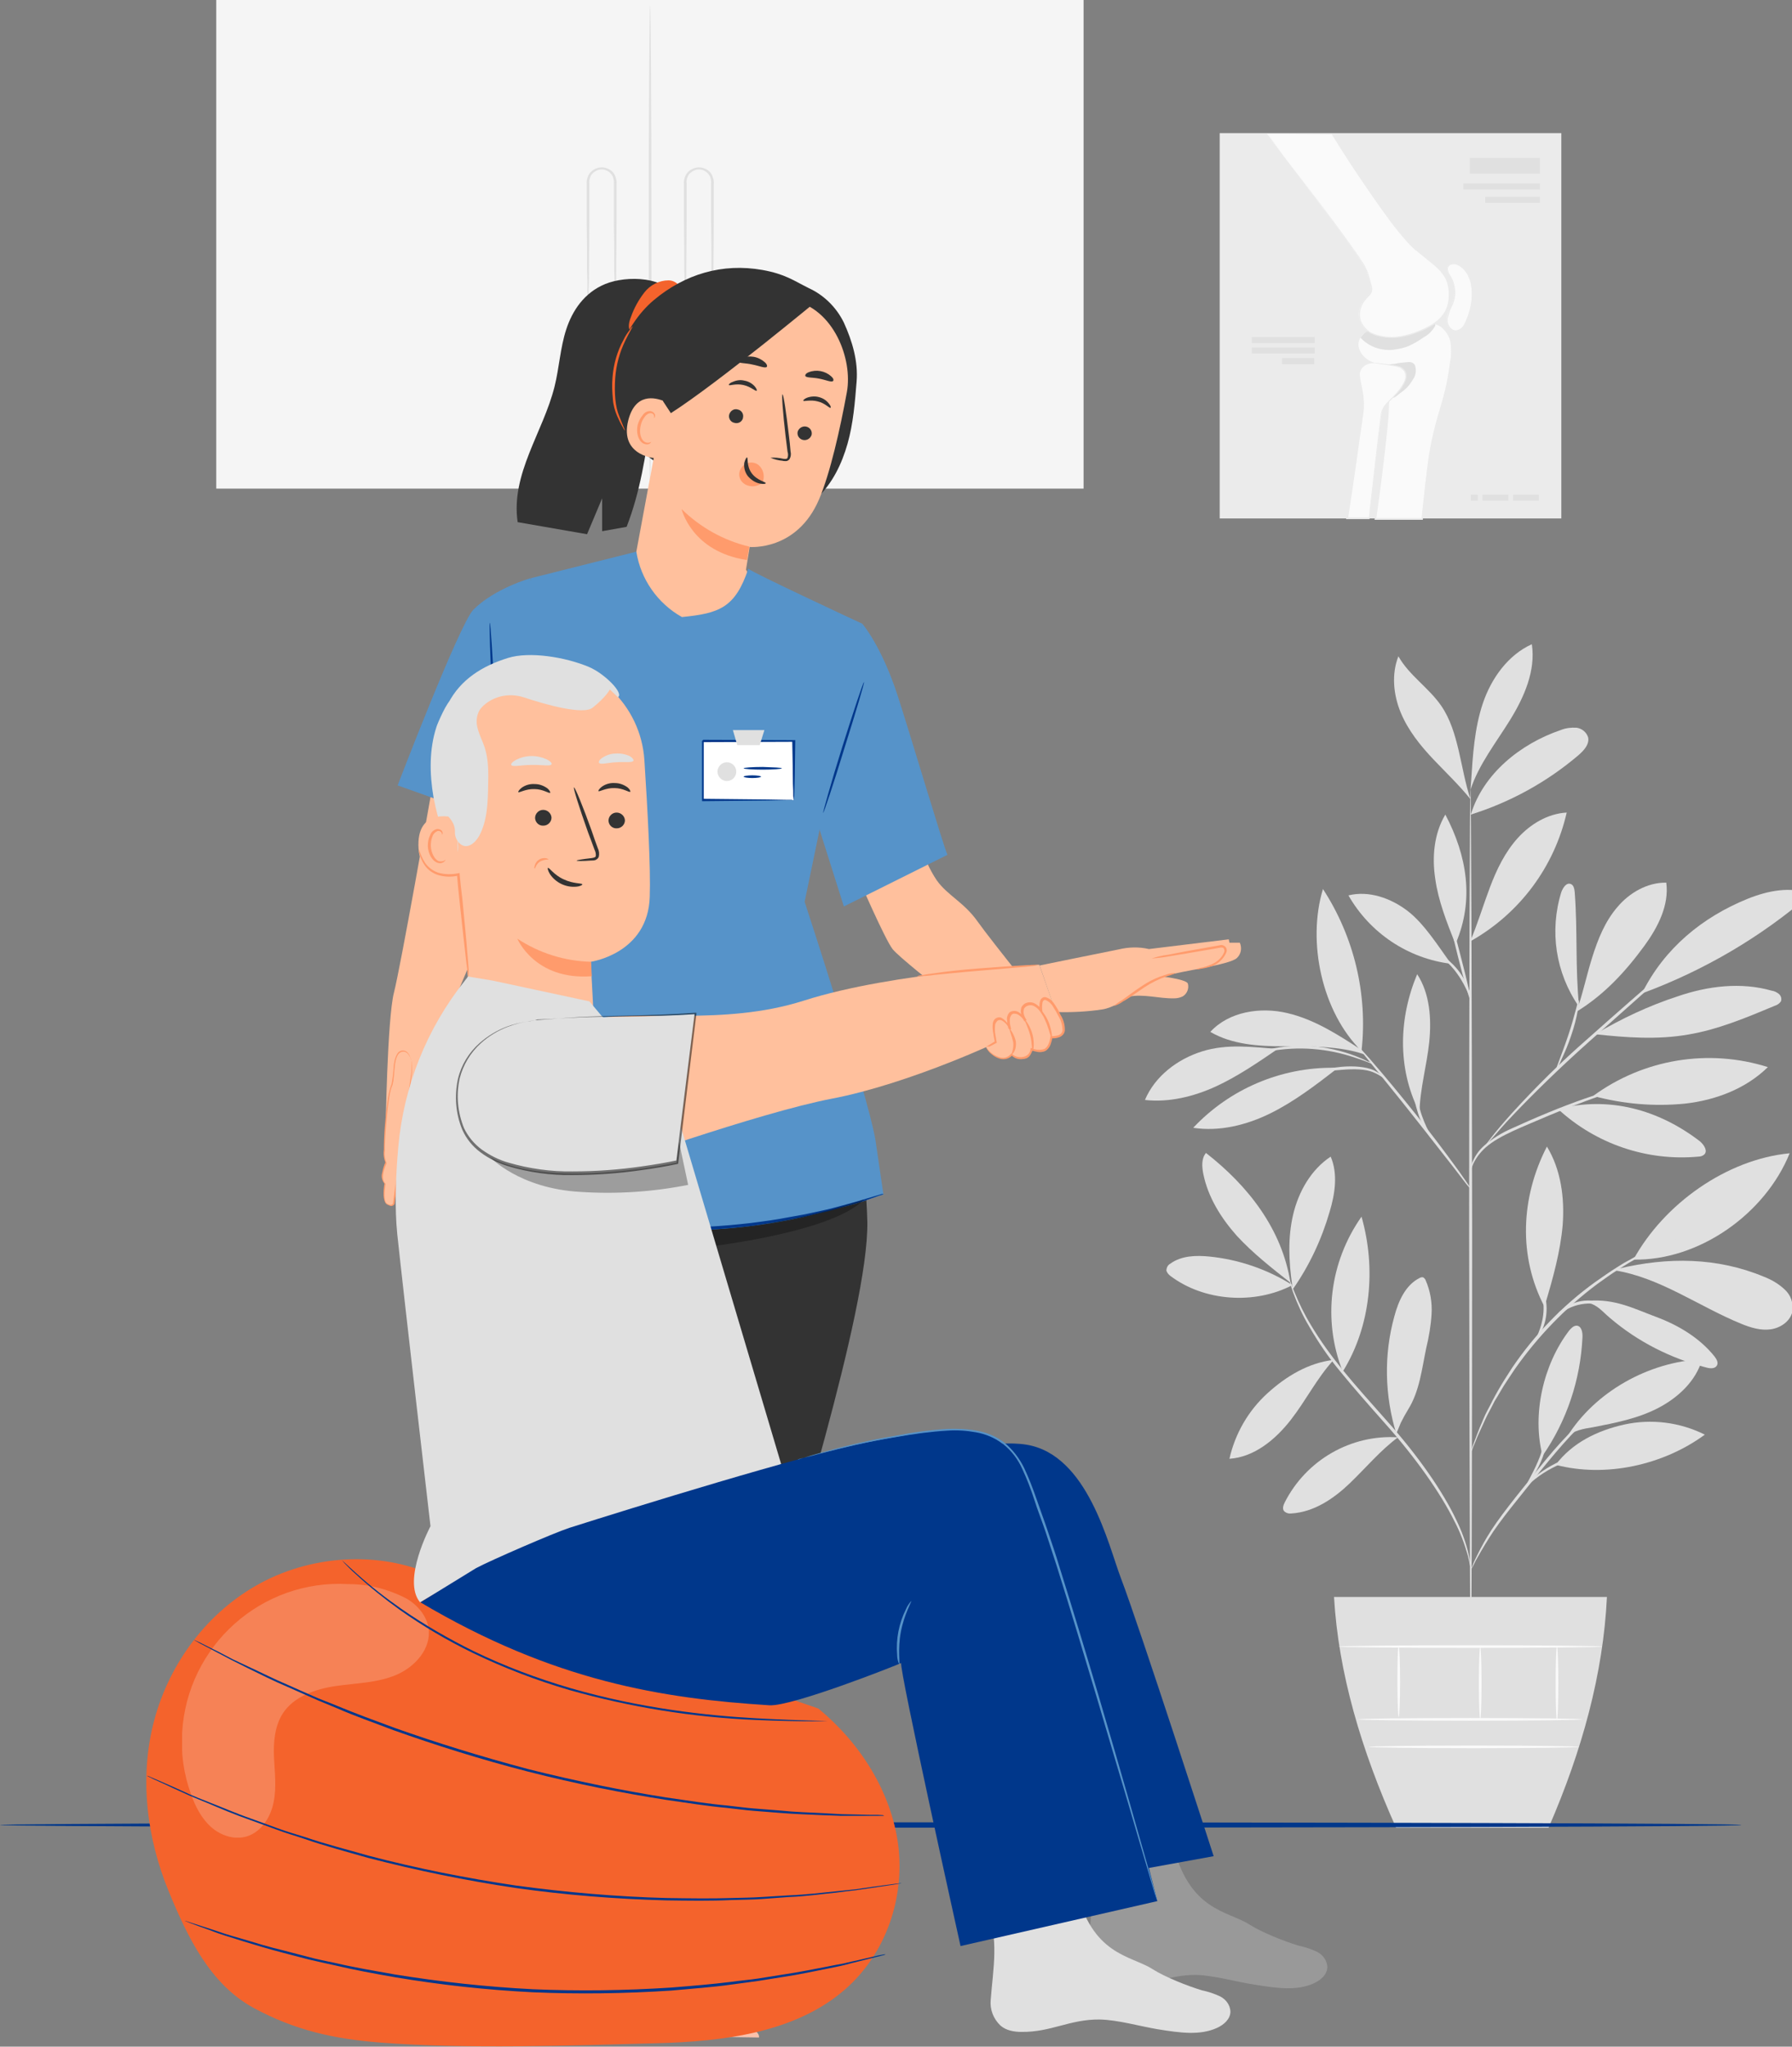<?xml version="1.0" encoding="UTF-8"?>
<svg xmlns="http://www.w3.org/2000/svg" xmlns:xlink="http://www.w3.org/1999/xlink" id="eTQGWibXjLU1" viewBox="0 0 534.5 610.3" shape-rendering="geometricPrecision" text-rendering="geometricPrecision">
  <rect x="0" y="0" width="534.5" height="610.3" fill="#808080" stroke="none"/>
  <style>
#eTQGWibXjLU94_tr {animation: eTQGWibXjLU94_tr__tr 10000ms linear infinite normal forwards}@keyframes eTQGWibXjLU94_tr__tr { 0% {transform: translate(209.6px,537.703px) rotate(0deg);animation-timing-function: cubic-bezier(0.42,0,0.58,1)} 10% {transform: translate(209.6px,537.703px) rotate(0.5deg);animation-timing-function: cubic-bezier(0.42,0,0.58,1)} 30% {transform: translate(209.6px,537.703px) rotate(-0.5deg);animation-timing-function: cubic-bezier(0.42,0,0.58,1)} 50% {transform: translate(209.6px,537.703px) rotate(0.5deg);animation-timing-function: cubic-bezier(0.42,0,0.58,1)} 70% {transform: translate(209.6px,537.703px) rotate(-0.5deg);animation-timing-function: cubic-bezier(0.42,0,0.58,1)} 90% {transform: translate(209.6px,537.703px) rotate(0.5deg);animation-timing-function: cubic-bezier(0.42,0,0.58,1)} 100% {transform: translate(209.6px,537.703px) rotate(0deg)}} #eTQGWibXjLU117_tr {animation: eTQGWibXjLU117_tr__tr 10000ms linear infinite normal forwards}@keyframes eTQGWibXjLU117_tr__tr { 0% {transform: translate(209.6px,537.703px) rotate(0deg);animation-timing-function: cubic-bezier(0.42,0,0.58,1)} 10% {transform: translate(209.6px,537.703px) rotate(0.5deg);animation-timing-function: cubic-bezier(0.42,0,0.58,1)} 30% {transform: translate(209.6px,537.703px) rotate(-0.5deg);animation-timing-function: cubic-bezier(0.42,0,0.58,1)} 50% {transform: translate(209.6px,537.703px) rotate(0.5deg);animation-timing-function: cubic-bezier(0.42,0,0.58,1)} 70% {transform: translate(209.6px,537.703px) rotate(-0.5deg);animation-timing-function: cubic-bezier(0.42,0,0.58,1)} 90% {transform: translate(209.6px,537.703px) rotate(0.5deg);animation-timing-function: cubic-bezier(0.42,0,0.58,1)} 100% {transform: translate(209.6px,537.703px) rotate(0deg)}} #eTQGWibXjLU117 {animation: eTQGWibXjLU117_c_o 10000ms linear infinite normal forwards}@keyframes eTQGWibXjLU117_c_o { 0% {opacity: 0} 11.1% {opacity: 0;animation-timing-function: cubic-bezier(0.42,0,1,1)} 13.1% {opacity: 1;animation-timing-function: cubic-bezier(0.42,0,0.58,1)} 15.1% {opacity: 0;animation-timing-function: cubic-bezier(0,0,0.58,1)} 33% {opacity: 0;animation-timing-function: cubic-bezier(0.42,0,1,1)} 35% {opacity: 1;animation-timing-function: cubic-bezier(0.42,0,0.58,1)} 37% {opacity: 0;animation-timing-function: cubic-bezier(0,0,0.58,1)} 58% {opacity: 0;animation-timing-function: cubic-bezier(0.42,0,1,1)} 60% {opacity: 1;animation-timing-function: cubic-bezier(0.42,0,0.58,1)} 62% {opacity: 0;animation-timing-function: cubic-bezier(0,0,0.58,1)} 83% {opacity: 0;animation-timing-function: cubic-bezier(0.42,0,1,1)} 85% {opacity: 1;animation-timing-function: cubic-bezier(0.42,0,0.58,1)} 87% {opacity: 0;animation-timing-function: cubic-bezier(0,0,0.58,1)} 100% {opacity: 0}} #eTQGWibXjLU140_tr {animation: eTQGWibXjLU140_tr__tr 10000ms linear infinite normal forwards}@keyframes eTQGWibXjLU140_tr__tr { 0% {transform: translate(209.6px,537.703px) rotate(0deg);animation-timing-function: cubic-bezier(0.42,0,0.58,1)} 10% {transform: translate(209.6px,537.703px) rotate(0.5deg);animation-timing-function: cubic-bezier(0.42,0,0.58,1)} 30% {transform: translate(209.6px,537.703px) rotate(-0.5deg);animation-timing-function: cubic-bezier(0.42,0,0.58,1)} 50% {transform: translate(209.6px,537.703px) rotate(0.5deg);animation-timing-function: cubic-bezier(0.42,0,0.58,1)} 70% {transform: translate(209.6px,537.703px) rotate(-0.5deg);animation-timing-function: cubic-bezier(0.42,0,0.58,1)} 90% {transform: translate(209.6px,537.703px) rotate(0.5deg);animation-timing-function: cubic-bezier(0.42,0,0.58,1)} 100% {transform: translate(209.6px,537.703px) rotate(0deg)}} #eTQGWibXjLU213_to {animation: eTQGWibXjLU213_to__to 10000ms linear infinite normal forwards}@keyframes eTQGWibXjLU213_to__to { 0% {transform: translate(175.705px,499.2px);animation-timing-function: cubic-bezier(0.42,0,0.58,1)} 10% {transform: translate(175.705px,506.2px);animation-timing-function: cubic-bezier(0.42,0,0.58,1)} 20% {transform: translate(175.705px,501.2px);animation-timing-function: cubic-bezier(0.42,0,0.58,1)} 30% {transform: translate(175.705px,506.2px);animation-timing-function: cubic-bezier(0.42,0,0.58,1)} 40% {transform: translate(175.705px,502.2px);animation-timing-function: cubic-bezier(0.42,0,0.58,1)} 50% {transform: translate(175.705px,506.2px);animation-timing-function: cubic-bezier(0.42,0,0.58,1)} 60% {transform: translate(175.705px,501.2px);animation-timing-function: cubic-bezier(0.42,0,0.58,1)} 70% {transform: translate(175.705px,506.2px);animation-timing-function: cubic-bezier(0.42,0,0.58,1)} 80% {transform: translate(175.705px,502.2px);animation-timing-function: cubic-bezier(0.42,0,0.58,1)} 90% {transform: translate(175.705px,506.2px);animation-timing-function: cubic-bezier(0.42,0,0.58,1)} 100% {transform: translate(175.705px,499.2px)}} #eTQGWibXjLU229_to {animation: eTQGWibXjLU229_to__to 10000ms linear infinite normal forwards}@keyframes eTQGWibXjLU229_to__to { 0% {transform: translate(176.717px,499.2px);animation-timing-function: cubic-bezier(0.42,0,0.58,1)} 10% {transform: translate(176.717px,506.2px);animation-timing-function: cubic-bezier(0.42,0,0.58,1)} 20% {transform: translate(176.717px,501.2px);animation-timing-function: cubic-bezier(0.42,0,0.58,1)} 30% {transform: translate(176.717px,506.2px);animation-timing-function: cubic-bezier(0.42,0,0.58,1)} 40% {transform: translate(176.717px,502.2px);animation-timing-function: cubic-bezier(0.42,0,0.58,1)} 50% {transform: translate(176.717px,506.2px);animation-timing-function: cubic-bezier(0.42,0,0.58,1)} 60% {transform: translate(176.717px,501.2px);animation-timing-function: cubic-bezier(0.42,0,0.58,1)} 70% {transform: translate(176.717px,506.2px);animation-timing-function: cubic-bezier(0.42,0,0.58,1)} 80% {transform: translate(176.717px,502.2px);animation-timing-function: cubic-bezier(0.42,0,0.58,1)} 90% {transform: translate(176.717px,506.2px);animation-timing-function: cubic-bezier(0.42,0,0.58,1)} 100% {transform: translate(176.717px,499.2px)}} #eTQGWibXjLU229 {animation: eTQGWibXjLU229_c_o 10000ms linear infinite normal forwards}@keyframes eTQGWibXjLU229_c_o { 0% {opacity: 1} 5% {opacity: 1;animation-timing-function: cubic-bezier(0.42,0,1,1)} 7% {opacity: 0;animation-timing-function: cubic-bezier(0.42,0,0.58,1)} 9% {opacity: 1;animation-timing-function: cubic-bezier(0,0,0.58,1)} 28% {opacity: 1;animation-timing-function: cubic-bezier(0.42,0,1,1)} 30% {opacity: 0;animation-timing-function: cubic-bezier(0.42,0,0.58,1)} 32% {opacity: 1;animation-timing-function: cubic-bezier(0,0,0.58,1)} 47% {opacity: 1;animation-timing-function: cubic-bezier(0.42,0,1,1)} 49% {opacity: 0;animation-timing-function: cubic-bezier(0.42,0,0.58,1)} 51% {opacity: 1;animation-timing-function: cubic-bezier(0,0,0.58,1)} 67% {opacity: 1;animation-timing-function: cubic-bezier(0.42,0,1,1)} 69% {opacity: 0;animation-timing-function: cubic-bezier(0.42,0,0.58,1)} 71% {opacity: 1;animation-timing-function: cubic-bezier(0,0,0.58,1)} 89% {opacity: 1;animation-timing-function: cubic-bezier(0.42,0,1,1)} 91% {opacity: 0;animation-timing-function: cubic-bezier(0.42,0,0.58,1)} 93% {opacity: 1;animation-timing-function: cubic-bezier(0,0,0.58,1)} 100% {opacity: 1}} #eTQGWibXjLU232_to {animation: eTQGWibXjLU232_to__to 10000ms linear infinite normal forwards}@keyframes eTQGWibXjLU232_to__to { 0% {transform: translate(175.1px,499.2px);animation-timing-function: cubic-bezier(0.42,0,0.58,1)} 10% {transform: translate(175.1px,506.2px);animation-timing-function: cubic-bezier(0.42,0,0.58,1)} 20% {transform: translate(175.1px,501.2px);animation-timing-function: cubic-bezier(0.42,0,0.58,1)} 30% {transform: translate(175.1px,506.2px);animation-timing-function: cubic-bezier(0.42,0,0.58,1)} 40% {transform: translate(175.1px,502.2px);animation-timing-function: cubic-bezier(0.42,0,0.58,1)} 50% {transform: translate(175.1px,506.2px);animation-timing-function: cubic-bezier(0.42,0,0.58,1)} 60% {transform: translate(175.1px,501.2px);animation-timing-function: cubic-bezier(0.42,0,0.58,1)} 70% {transform: translate(175.1px,506.2px);animation-timing-function: cubic-bezier(0.42,0,0.58,1)} 80% {transform: translate(175.1px,502.2px);animation-timing-function: cubic-bezier(0.42,0,0.58,1)} 90% {transform: translate(175.1px,506.2px);animation-timing-function: cubic-bezier(0.42,0,0.58,1)} 100% {transform: translate(175.1px,499.2px)}} #eTQGWibXjLU232 {animation: eTQGWibXjLU232_c_o 10000ms linear infinite normal forwards}@keyframes eTQGWibXjLU232_c_o { 0% {opacity: 0} 5% {opacity: 0.05;animation-timing-function: cubic-bezier(0.42,0,1,1)} 7% {opacity: 1;animation-timing-function: cubic-bezier(0.42,0,0.58,1)} 9% {opacity: 0;animation-timing-function: cubic-bezier(0,0,0.58,1)} 28% {opacity: 0.05;animation-timing-function: cubic-bezier(0.42,0,1,1)} 30% {opacity: 1;animation-timing-function: cubic-bezier(0.42,0,0.58,1)} 32% {opacity: 0;animation-timing-function: cubic-bezier(0,0,0.58,1)} 47% {opacity: 0.05;animation-timing-function: cubic-bezier(0.42,0,1,1)} 49% {opacity: 1;animation-timing-function: cubic-bezier(0.42,0,0.58,1)} 51% {opacity: 0;animation-timing-function: cubic-bezier(0,0,0.58,1)} 67% {opacity: 0.05;animation-timing-function: cubic-bezier(0.42,0,1,1)} 69% {opacity: 1;animation-timing-function: cubic-bezier(0.42,0,0.58,1)} 71% {opacity: 0;animation-timing-function: cubic-bezier(0,0,0.58,1)} 89% {opacity: 0.05;animation-timing-function: cubic-bezier(0.42,0,1,1)} 91% {opacity: 1;animation-timing-function: cubic-bezier(0.42,0,0.58,1)} 93% {opacity: 0;animation-timing-function: cubic-bezier(0,0,0.58,1)} 100% {opacity: 0}} #eTQGWibXjLU235_tk {animation: eTQGWibXjLU235_tk__tk 10000ms linear infinite normal forwards}@keyframes eTQGWibXjLU235_tk__tk { 0% {transform: translate(154.6px,605.269px) skewX(0deg) skewY(0deg);animation-timing-function: cubic-bezier(0.42,0,0.58,1)} 10% {transform: translate(154.6px,605.269px) skewX(0deg) skewY(1deg);animation-timing-function: cubic-bezier(0.42,0,0.58,1)} 20% {transform: translate(154.6px,605.269px) skewX(0deg) skewY(-1deg);animation-timing-function: cubic-bezier(0.42,0,0.58,1)} 30% {transform: translate(154.6px,605.269px) skewX(0deg) skewY(1deg);animation-timing-function: cubic-bezier(0.42,0,0.58,1)} 40% {transform: translate(154.6px,605.269px) skewX(0deg) skewY(-1deg);animation-timing-function: cubic-bezier(0.42,0,0.58,1)} 50% {transform: translate(154.6px,605.269px) skewX(0deg) skewY(1deg);animation-timing-function: cubic-bezier(0.42,0,0.58,1)} 60% {transform: translate(154.6px,605.269px) skewX(0deg) skewY(-1deg);animation-timing-function: cubic-bezier(0.42,0,0.58,1)} 70% {transform: translate(154.6px,605.269px) skewX(0deg) skewY(1deg);animation-timing-function: cubic-bezier(0.42,0,0.58,1)} 80% {transform: translate(154.6px,605.269px) skewX(0deg) skewY(-1deg);animation-timing-function: cubic-bezier(0.42,0,0.58,1)} 90% {transform: translate(154.6px,605.269px) skewX(0deg) skewY(1deg);animation-timing-function: cubic-bezier(0.42,0,0.58,1)} 100% {transform: translate(154.6px,605.269px) skewX(0deg) skewY(0deg)}} #eTQGWibXjLU235_ts {animation: eTQGWibXjLU235_ts__ts 10000ms linear infinite normal forwards}@keyframes eTQGWibXjLU235_ts__ts { 0% {transform: scale(1,1);animation-timing-function: cubic-bezier(0.42,0,0.58,1)} 10% {transform: scale(1,0.95);animation-timing-function: cubic-bezier(0.42,0,0.58,1)} 20% {transform: scale(1,1);animation-timing-function: cubic-bezier(0.42,0,0.58,1)} 30% {transform: scale(1,0.95);animation-timing-function: cubic-bezier(0.42,0,0.58,1)} 40% {transform: scale(1,1);animation-timing-function: cubic-bezier(0.42,0,0.58,1)} 50% {transform: scale(1,0.95);animation-timing-function: cubic-bezier(0.42,0,0.58,1)} 60% {transform: scale(1,1);animation-timing-function: cubic-bezier(0.42,0,0.58,1)} 70% {transform: scale(1,0.95);animation-timing-function: cubic-bezier(0.42,0,0.58,1)} 80% {transform: scale(1,1);animation-timing-function: cubic-bezier(0.42,0,0.58,1)} 90% {transform: scale(1,0.95);animation-timing-function: cubic-bezier(0.42,0,0.58,1)} 100% {transform: scale(1,1)}} #eTQGWibXjLU250_to {animation: eTQGWibXjLU250_to__to 10000ms linear infinite normal forwards}@keyframes eTQGWibXjLU250_to__to { 0% {transform: translate(176.717px,499.2px);animation-timing-function: cubic-bezier(0.42,0,0.58,1)} 10% {transform: translate(176.717px,506.2px);animation-timing-function: cubic-bezier(0.42,0,0.58,1)} 20% {transform: translate(176.717px,501.2px);animation-timing-function: cubic-bezier(0.42,0,0.58,1)} 30% {transform: translate(176.717px,506.2px);animation-timing-function: cubic-bezier(0.42,0,0.58,1)} 40% {transform: translate(176.717px,502.2px);animation-timing-function: cubic-bezier(0.42,0,0.58,1)} 50% {transform: translate(176.717px,506.2px);animation-timing-function: cubic-bezier(0.42,0,0.58,1)} 60% {transform: translate(176.717px,501.2px);animation-timing-function: cubic-bezier(0.42,0,0.58,1)} 70% {transform: translate(176.717px,506.2px);animation-timing-function: cubic-bezier(0.42,0,0.58,1)} 80% {transform: translate(176.717px,502.2px);animation-timing-function: cubic-bezier(0.42,0,0.58,1)} 90% {transform: translate(176.717px,506.2px);animation-timing-function: cubic-bezier(0.42,0,0.58,1)} 100% {transform: translate(176.717px,499.2px)}} #eTQGWibXjLU250_tk {animation: eTQGWibXjLU250_tk__tk 10000ms linear infinite normal forwards}@keyframes eTQGWibXjLU250_tk__tk { 0% {transform: skewX(0deg) skewY(0deg);animation-timing-function: cubic-bezier(0.42,0,0.58,1)} 10% {transform: skewX(0deg) skewY(1deg);animation-timing-function: cubic-bezier(0.42,0,0.58,1)} 20% {transform: skewX(0deg) skewY(-1deg);animation-timing-function: cubic-bezier(0.42,0,0.58,1)} 30% {transform: skewX(0deg) skewY(1deg);animation-timing-function: cubic-bezier(0.42,0,0.58,1)} 40% {transform: skewX(0deg) skewY(-1deg);animation-timing-function: cubic-bezier(0.42,0,0.58,1)} 50% {transform: skewX(0deg) skewY(1deg);animation-timing-function: cubic-bezier(0.42,0,0.58,1)} 60% {transform: skewX(0deg) skewY(-1deg);animation-timing-function: cubic-bezier(0.42,0,0.58,1)} 70% {transform: skewX(0deg) skewY(1deg);animation-timing-function: cubic-bezier(0.42,0,0.58,1)} 80% {transform: skewX(0deg) skewY(-1deg);animation-timing-function: cubic-bezier(0.42,0,0.58,1)} 90% {transform: skewX(0deg) skewY(1deg);animation-timing-function: cubic-bezier(0.42,0,0.58,1)} 100% {transform: skewX(0deg) skewY(0deg)}} #eTQGWibXjLU287_to {animation: eTQGWibXjLU287_to__to 10000ms linear infinite normal forwards}@keyframes eTQGWibXjLU287_to__to { 0% {transform: translate(153.9px,501.5px);animation-timing-function: cubic-bezier(0.42,0,0.58,1)} 10% {transform: translate(153.9px,506.5px);animation-timing-function: cubic-bezier(0.42,0,0.58,1)} 20% {transform: translate(153.9px,503.5px);animation-timing-function: cubic-bezier(0.42,0,0.58,1)} 30% {transform: translate(153.9px,506.5px);animation-timing-function: cubic-bezier(0.42,0,0.58,1)} 40% {transform: translate(153.9px,504.5px);animation-timing-function: cubic-bezier(0.42,0,0.58,1)} 50% {transform: translate(153.9px,506.5px);animation-timing-function: cubic-bezier(0.42,0,0.58,1)} 60% {transform: translate(153.9px,503.5px);animation-timing-function: cubic-bezier(0.42,0,0.58,1)} 70% {transform: translate(153.9px,506.5px);animation-timing-function: cubic-bezier(0.42,0,0.58,1)} 80% {transform: translate(153.9px,504.5px);animation-timing-function: cubic-bezier(0.42,0,0.58,1)} 90% {transform: translate(153.9px,506.5px);animation-timing-function: cubic-bezier(0.42,0,0.58,1)} 100% {transform: translate(153.9px,501.5px)}} #eTQGWibXjLU287_tr {animation: eTQGWibXjLU287_tr__tr 10000ms linear infinite normal forwards}@keyframes eTQGWibXjLU287_tr__tr { 0% {transform: rotate(0deg);animation-timing-function: cubic-bezier(0.42,0,0.58,1)} 10% {transform: rotate(0deg);animation-timing-function: cubic-bezier(0.42,0,0.58,1)} 20% {transform: rotate(-0.5deg);animation-timing-function: cubic-bezier(0.42,0,0.58,1)} 30% {transform: rotate(0deg);animation-timing-function: cubic-bezier(0.42,0,0.58,1)} 40% {transform: rotate(-0.5deg);animation-timing-function: cubic-bezier(0.42,0,0.58,1)} 50% {transform: rotate(0deg);animation-timing-function: cubic-bezier(0.42,0,0.58,1)} 60% {transform: rotate(-0.5deg);animation-timing-function: cubic-bezier(0.42,0,0.58,1)} 70% {transform: rotate(0deg);animation-timing-function: cubic-bezier(0.42,0,0.58,1)} 80% {transform: rotate(-0.5deg);animation-timing-function: cubic-bezier(0.42,0,0.58,1)} 90% {transform: rotate(0deg);animation-timing-function: cubic-bezier(0.42,0,0.58,1)} 100% {transform: rotate(0deg)}} #eTQGWibXjLU287_tk {animation: eTQGWibXjLU287_tk__tk 10000ms linear infinite normal forwards}@keyframes eTQGWibXjLU287_tk__tk { 0% {transform: skewX(0deg) skewY(0deg);animation-timing-function: cubic-bezier(0.42,0,0.58,1)} 10% {transform: skewX(0deg) skewY(-3deg);animation-timing-function: cubic-bezier(0.42,0,0.58,1)} 20% {transform: skewX(0deg) skewY(0deg);animation-timing-function: cubic-bezier(0.42,0,0.58,1)} 30% {transform: skewX(0deg) skewY(-3deg);animation-timing-function: cubic-bezier(0.42,0,0.58,1)} 40% {transform: skewX(0deg) skewY(0deg);animation-timing-function: cubic-bezier(0.42,0,0.58,1)} 50% {transform: skewX(0deg) skewY(-3deg);animation-timing-function: cubic-bezier(0.42,0,0.58,1)} 60% {transform: skewX(0deg) skewY(0deg);animation-timing-function: cubic-bezier(0.42,0,0.58,1)} 70% {transform: skewX(0deg) skewY(-3deg);animation-timing-function: cubic-bezier(0.42,0,0.58,1)} 80% {transform: skewX(0deg) skewY(0deg);animation-timing-function: cubic-bezier(0.42,0,0.58,1)} 90% {transform: skewX(0deg) skewY(-3deg);animation-timing-function: cubic-bezier(0.42,0,0.58,1)} 100% {transform: skewX(0deg) skewY(0deg)}}
</style>
  <defs>
    <rect id="eTQGWibXjLU2" width="3.8" height="3.8" rx="0" ry="0"></rect>
    <rect id="eTQGWibXjLU3" width="48.4" height="4.6" rx="0" ry="0"></rect>
    <rect id="eTQGWibXjLU4" width="3.8" height="3.8" rx="0" ry="0"></rect>
    <rect id="eTQGWibXjLU5" width="48.4" height="4.6" rx="0" ry="0"></rect>
    <rect id="eTQGWibXjLU6" width="51.1" height="14.4" rx="0" ry="0"></rect>
    <rect id="eTQGWibXjLU7" width="73.6" height="75.7" rx="0" ry="0"></rect>
    <rect id="eTQGWibXjLU8" width="59.1" height="15" rx="0" ry="0"></rect>
    <rect id="eTQGWibXjLU9" width="72.8" height="43.4" rx="0" ry="0"></rect>
  </defs>
  <g>
    <rect width="101.9" height="114.9" rx="0" ry="0" transform="translate(363.8 39.7)" fill="#ebebeb"></rect>
    <rect width="20.9" height="4.7" rx="0" ry="0" transform="translate(438.4 47.1)" fill="#e0e0e0"></rect>
    <rect width="22.8" height="1.8" rx="0" ry="0" transform="translate(436.5 54.7)" fill="#e0e0e0"></rect>
    <rect width="18.7" height="1.8" rx="0" ry="0" transform="translate(373.4 100.5)" fill="#e0e0e0"></rect>
    <rect width="18.7" height="1.8" rx="0" ry="0" transform="translate(373.4 103.6)" fill="#e0e0e0"></rect>
    <rect width="9.6" height="1.8" rx="0" ry="0" transform="translate(382.4 106.8)" fill="#e0e0e0"></rect>
    <rect width="16.3" height="1.8" rx="0" ry="0" transform="translate(443 58.7)" fill="#e0e0e0"></rect>
    <rect width="7.7" height="1.8" rx="0" ry="0" transform="translate(451.3 147.5)" fill="#e0e0e0"></rect>
    <rect width="7.7" height="1.8" rx="0" ry="0" transform="translate(442.2 147.5)" fill="#e0e0e0"></rect>
    <rect width="2.1" height="1.8" rx="0" ry="0" transform="translate(438.7 147.5)" fill="#e0e0e0"></rect>
    <path d="M409.7,93.1c-1.2-.7-2.7-.5-3.7.5-.9,1-1.6,2.2-1.9,3.5-.8,2.1-1.2,4.3-1.2,6.5c0,2.3.9,4.4,2.5,6c1.4,1.2,3.2,1.9,5,2.2c4.7,1,9.7.9,14.4-.3c3.4-.8,8-1.8,9.4-5c1-2.3-.1-5.5,0-8c.2-3.2,1.3-6.4.6-9.6-.1-.7-.4-1.3-.8-1.8-.9-1-2.5-.8-3.8-.6-3.9.7-7.7,1.9-11.3,3.6-3,1.4-6,2.4-9.2,3" fill="#ebebeb"></path>
    <path d="M406.4,99.8c-.5.5-2.6,2.6-.2,6c3.4,4.9,12.2,1.9,12.2,6.6s-4.3,2.5-4.3,8.2-3.9,34.2-3.9,34.2h13.9c0,0,1.2-13,2.5-20.9s4.2-14.2,5.5-22.4c1.2-7.8,1.4-10.4-1.7-13.6-3.6-3.8-20.7-1.2-24,1.9" fill="#fafafa"></path>
    <path d="M406.4,99.8c.4-.4.9-.7,1.4-.9c1.4-.7,2.9-1.2,4.5-1.6c2.4-.6,4.9-1,7.4-1.2c1.6-.1,3.1-.2,4.7-.1.9,0,1.7.1,2.6.3.9.1,1.8.4,2.6.8.2.1.4.2.6.4s.4.3.5.5c.3.4.6.7.9,1.1.6.8,1,1.7,1.3,2.7.4,2.1.4,4.2,0,6.3-.3,2.2-.6,4.4-1.1,6.6-.5,2.3-1.1,4.6-1.8,6.9-1.6,4.9-2.7,9.8-3.5,14.9-.8,5.2-1.4,10.7-1.9,16.3-.1.7-.1,1.4-.2,2v.2h-.2-13.9-.3v-.2c1.2-9.3,2.3-18,3.2-25.8.2-2,.4-3.9.5-5.7.1-.9.1-1.8.1-2.7s.2-1.8.5-2.7c.8-1.8,2.9-2.1,3.4-3.6.6-1.4.6-3.3-.8-4-.6-.3-1.3-.6-2-.7-.7-.2-1.3-.3-2-.4-1.2-.2-2.4-.5-3.6-.9-1-.3-2-.9-2.8-1.7-.6-.7-1.1-1.4-1.5-2.3-.3-.7-.4-1.4-.3-2.1.1-.5.2-1,.5-1.5.6-.3.9-.6,1.2-.9c0,0-.1.1-.2.2-.2.2-.4.5-.5.8-.6,1.1-.7,2.4-.2,3.5.3.8.8,1.6,1.5,2.2.8.7,1.7,1.3,2.7,1.6c1.2.4,2.4.7,3.6.8.6.1,1.3.2,2,.4.7.1,1.4.4,2,.7.3.2.6.5.8.8s.3.7.4,1.1c.1.8,0,1.6-.3,2.4-.4.8-1,1.4-1.7,1.8s-1.3,1-1.7,1.8c-.3.8-.5,1.7-.5,2.5c0,.9-.1,1.8-.1,2.8-.1,1.9-.3,3.8-.5,5.7-.8,7.9-1.9,16.6-3.2,25.8l-.2-.2c4.5,0,9.2,0,13.9,0l-.2.2c.1-.7.1-1.4.2-2c.6-5.6,1.2-11.1,1.9-16.3.8-5.1,2-10,3.5-14.9.7-2.3,1.3-4.6,1.8-6.9s.8-4.5,1.1-6.6c.4-2,.4-4.1.1-6.2-.2-.9-.6-1.8-1.2-2.6-.3-.4-.6-.7-.9-1.1-.2-.2-.3-.3-.5-.5-.2-.1-.4-.3-.6-.4-.8-.4-1.6-.7-2.5-.8-.8-.2-1.7-.3-2.5-.3-1.6-.1-3.1-.1-4.7.1-2.5.2-5,.6-7.4,1.2-1.5.3-3,.9-4.5,1.5-.4.2-.7.4-1.1.6-.1.2-.3.3-.3.3" fill="#ebebeb"></path>
    <path d="M437.7,81.8c-1.1-1.9-2.7-3.4-4.5-3.2-.5,0-1,.3-1.3.7-.7,1.1.2,2.4.8,3.5c1.2,2.1,1.4,4.6.7,6.9-.4,1.1-.9,2.2-1.4,3.3-.6,1.3-.7,2.8-.1,4.2.4.8,1.1,1.3,2,1.4c1.7.2,2.8-1.5,3.4-3c1.4-3.1,2-6.5,1.6-9.9-.1-1.3-.6-2.6-1.2-3.9" fill="#fafafa"></path>
    <path d="M437.7,81.9c.1.1.2.3.3.4.2.4.4.8.6,1.3.5,1.7.7,3.4.7,5.1-.1,2.6-.7,5.1-1.8,7.4-.3.7-.7,1.3-1.2,1.9s-1.4,1-2.2.9c-.9-.1-1.6-.6-2.1-1.4-.4-.8-.6-1.6-.5-2.5.3-1.6.8-3.2,1.6-4.6.6-1.4.8-2.9.6-4.3-.2-1.3-.6-2.6-1.3-3.7-.3-.5-.6-1.1-.7-1.8-.1-.6.1-1.3.5-1.7s1-.5,1.5-.5.9.1,1.4.4c.7.3,1.3.8,1.7,1.4.3.4.6.7.8,1.2c0,.1,0,.3.1.5c0,0-.3-.6-1.1-1.5-.5-.5-1.1-1-1.7-1.3-.4-.2-.8-.3-1.3-.3s-1,.1-1.3.4c-.4.4-.5.9-.4,1.4.1.6.4,1.1.7,1.6.8,1.2,1.2,2.5,1.4,3.9.2,1.5,0,3.1-.6,4.5-.7,1.4-1.3,2.9-1.6,4.5-.1.8.1,1.6.5,2.2s1,1.1,1.8,1.2c.7,0,1.4-.3,1.9-.8s.9-1.1,1.1-1.8c1.1-2.3,1.7-4.8,1.9-7.3.1-1.7-.1-3.4-.5-5.1-.5-1.1-.9-1.6-.8-1.6" fill="#ebebeb"></path>
    <path d="M408.3,98.6c0,0,.7-.9,1.9-2.4.3-.4.7-.8,1.1-1.1c1.1-.7,2.4-1.1,3.7-1.1c4.2-.4,8.6-.2,12.3,1.8.3.2.7.4.8.8c0,.2,0,.5-.1.7-.8,1.4-2,2.6-3.4,3.3-1.4,1-2.9,1.9-4.5,2.6-1.2.5-2.5.8-3.9,1-1,.2-2.1.2-3.1.1-2.8-.3-5.4-1.5-7.3-3.6.6-1,1.5-1.7,2.5-2.1" fill="#e0e0e0"></path>
    <path d="M377.9,39.9c0,.4,28.5,36.9,29.7,40.9s1.9,5.6.7,7c-1.2,1.3-4.6,4.6-2.2,8.9s9.5,4.9,15.9,2.5s10.2-5.2,10.2-11.3-2.5-7.6-9.8-13.3c-7.3-5.8-25.2-34.7-25.2-34.7h-19.3Z" fill="#fafafa"></path>
    <path d="M377.9,39.9c0,0,.1,0,.3,0h1c.9,0,2.1,0,3.8,0l14.3-.1h.1v.1c2.2,3.4,4.7,7.4,7.6,11.7s6.1,9,9.7,13.8c1.8,2.5,3.8,4.9,6,7.2c1.1,1.2,2.4,2.2,3.7,3.2s2.6,2.1,3.9,3.2c1.4,1.1,2.5,2.5,3.3,4c.7,1.6,1,3.4,1,5.2s-.5,3.6-1.4,5.2c-.5.8-1.1,1.5-1.8,2.1s-1.4,1.2-2.2,1.6c-1.4.8-2.8,1.5-4.2,2-1.4.6-2.9,1-4.4,1.3-3,.7-6.1.4-9-.6-1.4-.6-2.6-1.6-3.4-2.9s-1.1-2.8-.8-4.3c.3-1.4,1-2.7,1.9-3.8.2-.3.5-.5.7-.8.2-.2.4-.5.6-.8.3-.6.4-1.2.2-1.9-.3-1.3-.6-2.6-1-3.8s-1-2.4-1.7-3.4c-1.4-2.2-2.8-4.2-4.2-6.1-2.8-3.9-5.5-7.5-7.9-10.8-4.9-6.5-8.9-11.8-11.7-15.5l-3.1-4.2c-.4-.5-.6-.9-.8-1.1-.3-.2-.4-.3-.5-.5l.3.4.8,1.1c.7,1,1.8,2.4,3.2,4.2C385,49.2,389,54.5,394,61c2.5,3.3,5.2,6.9,8,10.8c1.4,2,2.9,4,4.3,6.2.4.5.7,1.1,1,1.7s.6,1.2.8,1.9c.4,1.3.8,2.6,1.1,3.9.2.7.1,1.5-.3,2.1-.2.3-.4.6-.7.8-.2.3-.5.5-.7.8-.9,1-1.6,2.3-1.8,3.6-.2,1.4,0,2.8.8,4s1.9,2.2,3.2,2.7c2.8,1,5.8,1.3,8.7.6c1.5-.3,3-.7,4.4-1.3c1.4-.5,2.8-1.2,4.2-2c.8-.5,1.5-1,2.1-1.6.7-.6,1.2-1.3,1.7-2c.9-1.5,1.3-3.2,1.3-5c.1-1.7-.2-3.4-.9-5-.8-1.5-1.9-2.8-3.2-3.9s-2.6-2.1-3.9-3.2c-.6-.5-1.3-1-1.9-1.5s-1.2-1.1-1.8-1.7c-2.1-2.3-4.1-4.7-6-7.3-3.6-4.9-6.8-9.6-9.7-13.9s-5.4-8.3-7.5-11.7l.1.1-14.2-.1c-1.6,0-2.9,0-3.8,0-.4,0-.7,0-1,0-.3-.1-.4-.1-.4-.1" fill="#ebebeb"></path>
    <path d="M422.1,109.1c-.1-.3-.3-.6-.6-.8-.5-.3-1.1-.4-1.7-.3-1.3.1-2.5.2-3.8.5-1.7.2-3.3.2-5,0l4.6,10.1c.5,0,1.6-1.1,2.2-1.5c1.5-1,2.7-2.3,3.6-3.9.9-1.2,1.1-2.7.7-4.1" fill="#e0e0e0"></path>
    <path d="M407.1,109c-.9.6-1.5,1.5-1.6,2.6c0,.5,0,1,.1,1.6.7,2.8,1.1,5.6,1,8.4-.1,1.2-.2,2.4-.4,3.5-1.3,8.3-3.5,23.5-4.4,29.4h6.6c0,0,3.3-30,3.9-32.1s4.1-4.2,6.2-7.7c1.7-2.9.7-4.7-1.2-5.4-2.3-.5-4.6-.8-7-1.1-1.1,0-2.3.2-3.2.8" fill="#fafafa"></path>
    <path d="M407.1,109c.3-.2.6-.4,1-.5.4-.2.9-.2,1.4-.3.6,0,1.3,0,1.9.1c1.4.2,3.1.3,5.1.7.5.1,1,.3,1.5.5.5.3.9.7,1.2,1.2s.4,1.2.3,1.8-.3,1.2-.6,1.8c-.6,1.2-1.4,2.3-2.4,3.3-.9,1-2,2-3,3.1-.5.5-.9,1.2-1.2,1.9-.2.7-.3,1.5-.4,2.3-.2,1.6-.4,3.2-.6,4.9-.8,6.7-1.6,14-2.5,21.7-.1,1-.2,2.1-.3,3.1v.2h-.2-6.6-.2v-.2c1-6.5,1.9-12.7,2.7-18.2.4-2.8.8-5.4,1.2-7.8.2-1.2.4-2.4.5-3.5.2-1.1.3-2.2.4-3.2.1-1.9,0-3.7-.4-5.5-.1-.8-.3-1.6-.4-2.2-.2-.6-.3-1.3-.3-1.9c0-.9.3-1.8.9-2.4.4-.5.7-.7,1-.9-.2.2-.5.4-.7.6-.6.7-.9,1.5-.8,2.4.2,2.2,1.4,5.5,1.2,9.7-.1,1-.2,2.1-.4,3.3s-.3,2.3-.5,3.5c-.4,2.4-.7,5.1-1.1,7.8-.8,5.6-1.7,11.7-2.7,18.2l-.2-.2c2.1,0,4.3,0,6.6,0l-.2.2c.1-1,.2-2,.3-3.1.9-7.7,1.7-15.1,2.5-21.7.2-1.7.4-3.3.6-4.9.1-.8.2-1.6.4-2.3.3-.7.7-1.4,1.2-2c1-1.1,2.1-2.1,3-3.1s1.7-2,2.3-3.2c.6-1,.8-2.2.3-3.3-.3-.5-.7-.8-1.1-1.1s-.9-.4-1.4-.5c-2-.4-3.7-.6-5.1-.8-.6-.1-1.2-.2-1.9-.2-.5,0-.9.1-1.3.2-.4.2-.7.4-1,.5" fill="#ebebeb"></path>
    <rect width="258.7" height="145.7" rx="0" ry="0" transform="translate(64.5 0)" fill="#f5f5f5"></rect>
    <path d="M193.9,143.6c-.2,0-.4-31.8-.4-71s.2-71,.4-71s.4,31.8.4,71-.2,71-.4,71" fill="#e0e0e0"></path>
    <path d="M179.4,91.3c0,0,.3,0,.9-.2.8-.2,1.6-.7,2.1-1.4.4-.5.7-1.1.8-1.7.1-.7.1-1.5.1-2.2c0-1.7,0-3.5-.1-5.6c0-4.2,0-9.1-.1-14.5c0-2.7,0-5.6,0-8.6c0-.7,0-1.5,0-2.3.1-.7-.1-1.4-.3-2.1-.9-1.9-3.1-2.7-4.9-1.8-.8.4-1.5,1-1.8,1.8-.3.7-.4,1.4-.3,2.1c0,.8,0,1.5,0,2.3c0,3,0,5.8,0,8.6c0,5.4-.1,10.4-.1,14.5c0,2.1,0,3.9-.1,5.6-.1.7,0,1.5.1,2.2.1.6.4,1.2.8,1.7.5.7,1.3,1.2,2.1,1.4.4.2.8.2.8.2-.3,0-.6,0-.9,0-.9-.2-1.7-.7-2.3-1.3-.4-.5-.7-1.1-.9-1.8-.1-.8-.2-1.5-.1-2.3c0-1.7,0-3.5-.1-5.6c0-4.2,0-9.1-.1-14.5c0-2.7,0-5.6,0-8.6c0-.7,0-1.5,0-2.3-.1-.8.1-1.6.4-2.4c1-2.2,3.7-3.2,5.9-2.2c1,.4,1.8,1.2,2.2,2.2.3.8.5,1.6.4,2.4c0,.8,0,1.5,0,2.3c0,3,0,5.8,0,8.6c0,5.4-.1,10.4-.1,14.5c0,2.1,0,3.9-.1,5.6c0,.8,0,1.6-.1,2.3-.2.7-.5,1.3-.9,1.8-.6.7-1.4,1.2-2.3,1.3-.4,0-.7,0-1,0" fill="#e0e0e0"></path>
    <path d="M208.4,91.3c0,0,.3,0,.9-.2.8-.2,1.6-.7,2.1-1.4.4-.5.7-1.1.8-1.7.1-.7.1-1.5.1-2.2c0-1.7,0-3.5-.1-5.6c0-4.2,0-9.1-.1-14.5c0-2.7,0-5.6,0-8.6c0-.7,0-1.5,0-2.3.1-.7-.1-1.4-.3-2.1-.9-1.9-3.1-2.7-4.9-1.8-.8.4-1.5,1-1.8,1.8-.3.7-.4,1.4-.3,2.1c0,.8,0,1.5,0,2.3c0,3,0,5.8,0,8.6c0,5.4-.1,10.4-.1,14.5c0,2.1,0,3.9-.1,5.6-.1.7,0,1.5.1,2.2.1.6.4,1.2.8,1.7.5.7,1.3,1.2,2.1,1.4.5.2.8.2.8.2-.3,0-.6,0-.9,0-.9-.2-1.7-.7-2.3-1.3-.4-.5-.7-1.1-.9-1.8-.1-.8-.2-1.5-.1-2.3c0-1.7,0-3.5-.1-5.6c0-4.2,0-9.1-.1-14.5c0-2.7,0-5.6,0-8.6c0-.7,0-1.5,0-2.3-.1-.8.1-1.6.4-2.4c1-2.2,3.7-3.2,5.9-2.2c1,.4,1.8,1.2,2.2,2.2.3.8.5,1.6.4,2.4c0,.8,0,1.5,0,2.3c0,3,0,5.8,0,8.6c0,5.4-.1,10.4-.1,14.5c0,2.1,0,3.9-.1,5.6c0,.8,0,1.6-.1,2.3-.2.7-.5,1.3-.9,1.8-.6.7-1.4,1.2-2.3,1.3-.3,0-.6,0-1,0" fill="#e0e0e0"></path>
    <g>
      <path d="M385.5,383.2c-7.5-4.7-15.9-7.6-24.7-8.5-4-.4-8.4-.3-11.7,2.1-.8.4-1.2,1.3-1.2,2.1.2.6.6,1.1,1.1,1.5c10.1,7.7,25.3,8.7,36.5,2.8" fill="#e0e0e0"></path>
      <path d="M384.9,382.5c-5.6-4.4-11.2-8.8-16-14-4.7-5.3-8.6-11.5-10-18.5-.4-2.1-.6-4.5.8-6.2c12.7,9.9,22.7,22.8,25.2,38.7" fill="#e0e0e0"></path>
      <path d="M385.4,383.1c-1-7-1.3-14.1.3-20.9s5.3-13.4,11.2-17.3c2.2,5.1,1.3,11.1-.3,16.4-2.4,8.3-6.1,16.2-11.1,23.3" fill="#e0e0e0"></path>
      <path d="M397.8,405.5c-7.6.9-14.2,4.9-19.8,10-5.7,5.2-9.6,12-11.3,19.5c7.4-.5,13.7-5.7,18.3-11.6s7.7-12.3,12.7-17.8" fill="#e0e0e0"></path>
      <path d="M400.5,409c-6.1-15.4-3.9-32.7,5.6-46.2c4.4,15.4,2.8,32.7-5.6,46.2" fill="#e0e0e0"></path>
      <path d="M417,428.6c-14.1-.9-27.4,6.8-33.8,19.4-.4.8-.8,1.9-.2,2.6.6.6,1.4.8,2.2.7c6.7-.4,12.6-4.4,17.4-9s9.1-9.8,14.5-13.8" fill="#e0e0e0"></path>
      <path d="M416.5,427.6c-3.5-11.4-3.8-23.6-.6-35.1c1.2-4.5,3.3-9.3,7.5-11.4.3-.2.8-.3,1.1-.2.3.2.6.5.7.8c1.4,3.2,2,6.6,1.8,10.1-.2,3.4-.8,6.9-1.6,10.2-1.3,6.2-2,12.9-5.4,18.3-.8,1.3-1.5,2.6-2.2,4-.6,1.4-.7,1.8-1.2,2.9" fill="#e0e0e0"></path>
      <path d="M460.1,434.1c-3.2-12.3.2-27.2,7.9-37.3.6-.7,1.3-1.5,2.3-1.5c1.4.1,1.8,2,1.7,3.5-.6,12.7-4.7,24.9-11.9,35.3" fill="#e0e0e0"></path>
      <path d="M464,436.8c14.9,3.9,32.1.1,44.5-9-7.4-3.7-15.9-4.8-24.1-3-8,1.8-15.4,5.4-20.4,12" fill="#e0e0e0"></path>
      <path d="M467.3,428.6c8.4-13.6,24.4-22.5,40.4-23.3-1.8,6.5-7.2,11.5-13.2,14.6s-12.7,4.4-19.4,5.7c-2.6.4-6.1,1-7.8,3" fill="#e0e0e0"></path>
      <path d="M460.9,388.9c2.3-7.8,4.5-15.6,5.2-23.6.6-8.1-.5-16.5-4.7-23.4-7.8,15.1-8.6,32.8-.7,47.8" fill="#e0e0e0"></path>
      <path d="M487.2,375.6c9.1-16.6,27.8-29.9,46.6-31.7-7.3,18.1-27.1,32.1-46.6,31.7" fill="#e0e0e0"></path>
      <path d="M481.5,378.8c13.6,2.1,25.2,10.8,38,16c2.7,1.1,5.7,2,8.6,1.6s5.8-2.3,6.5-5.2c.4-2.5-.4-5-2.3-6.7-1.8-1.7-3.9-2.9-6.2-3.8-13.9-5.8-28.7-5.9-43.3-2.4" fill="#e0e0e0"></path>
      <path d="M473.6,388.4c3.1.9,4.1,2.5,6.6,4.6c8.3,7.1,18.2,12.1,28.8,14.8c1.1.3,2.5.4,3.1-.6.5-.9-.1-1.9-.7-2.7-4.4-5.5-10.7-9.3-17.4-11.8s-12.4-5.5-20.3-4.8" fill="#e0e0e0"></path>
      <path d="M464.7,330.7c11.3,10.4,26.5,15.6,41.8,14.2.7,0,1.4-.2,1.9-.7c1-1.1-.2-2.9-1.4-3.9-12.4-9.5-27.2-13.5-42.3-9.6" fill="#e0e0e0"></path>
      <path d="M475.2,326.8c15-11,34.4-14.2,52.1-8.6-6.6,6.5-15.7,9.9-24.8,10.9-9.2.9-18.4.1-27.3-2.3" fill="#e0e0e0"></path>
      <path d="M471,300.3c-1.2-12.3-.4-21.9-1.3-34.2-.1-1-.3-2.2-1.2-2.5-1.3-.5-2.3,1.1-2.8,2.4-3.6,11.6-1.7,24.1,5.2,34.1" fill="#e0e0e0"></path>
      <path d="M470.2,301.7c8.3-5.1,14.5-11.8,20.3-19.7c4-5.5,7.4-12.1,6.5-18.8-5.6-.1-11,3-14.6,7.3-3.7,4.3-5.8,9.6-7.5,15s-2.8,10.9-4.7,16.2" fill="#e0e0e0"></path>
      <path d="M490.1,296.1c18.3-6.8,35.2-16.7,50-29.5-6-2.4-12.8-1-18.8,1.4-13.6,5.5-24.8,14.8-31.4,27.9" fill="#e0e0e0"></path>
      <path d="M475.8,308.4c9.2,1,18.6,1.7,27.7.1c9-1.5,17.5-5.1,25.9-8.6.7-.2,1.4-.7,1.8-1.3.3-.8,0-1.7-.6-2.2s-1.4-.9-2.2-1c-9.1-2.6-19-1.4-28,1.7-8.6,2.8-16.9,6.7-24.6,11.3" fill="#e0e0e0"></path>
      <path d="M423.1,331.1c-6.3-12.7-5.9-27.5-.4-40.6c3.8,5.8,4.3,13.3,3.6,20.2s-2.8,14.1-2.9,21" fill="#e0e0e0"></path>
      <path d="M398,318.4c-15.9-.2-31.2,6.3-42.1,17.9c7.8,1.2,15.9-.8,23-4.3s13.5-8.4,19.7-13.2" fill="#e0e0e0"></path>
      <path d="M381.1,312.8c-7.7-.6-15.1-1.6-22.5.7s-14.1,7.4-17.1,14.5c7.2.8,14.5-1,21.1-4c6.5-3,12.5-7.1,18.5-11.2" fill="#e0e0e0"></path>
      <path d="M406.1,313.1c-6.9-4.5-14-9.1-22.1-11-8-1.9-17.4-.5-23,5.6c6.5,3.8,14.4,4.3,22,4.3s16.8-.1,23.9,2.4" fill="#e0e0e0"></path>
      <path d="M406.1,313.4c-11.8-11.6-16.3-32.5-11.5-48.3c9.3,14.3,13.4,31.4,11.5,48.3" fill="#e0e0e0"></path>
      <path d="M438.6,280.5c2.2-5.2,3.8-10.6,5.8-15.9s4.5-10.5,8.3-14.7s9-7.3,14.6-7.6c-3.7,16.2-14,30-28.4,38.2" fill="#e0e0e0"></path>
      <path d="M432.8,287.4c-3.7-5.1-8-12-13-15.8s-11.5-6.1-17.6-4.6c6.4,11.2,17.7,18.8,30.6,20.4" fill="#e0e0e0"></path>
      <path d="M433.9,281c-2.4-6.1-4.9-12.4-5.8-18.9-1-6.5-.4-13.5,3-19.2c6.5,12.3,8.6,25.4,3.2,38.2" fill="#e0e0e0"></path>
      <path d="M438.7,242.9c3.7-12.2,14.8-21.1,26.8-25.2c1.5-.6,3.1-.8,4.7-.7c1.6.2,3,1.3,3.5,2.9.4,2.1-1.3,3.9-2.9,5.3-9.4,8-20.3,14-32.1,17.7" fill="#e0e0e0"></path>
      <path d="M438.8,232.9c.5-7.8,1-15.8,3.5-23.2s7.5-14.4,14.6-17.6c1.2,7.9-2.3,15.8-6.5,22.6s-9.3,13.2-11.8,20.8" fill="#e0e0e0"></path>
      <path d="M438.6,238.3c-3-8.9-3.4-20.1-8.7-27.8-3.7-5.4-9.6-9.1-12.8-14.8-2.1,5.3-1.5,11.5.7,16.8s5.9,9.9,9.8,14c4,4.2,7.4,7.4,11,11.8" fill="#e0e0e0"></path>
      <path d="M438.7,499.2c-.2,0-.4-59.1-.5-132c0-72.9.2-132,.4-132s.4,59.1.5,132c0,72.9-.2,132-.4,132" fill="#e0e0e0"></path>
      <path d="M490.3,322.2c-.7.3-1.5.6-2.2.8l-6.1,2.1c-5.2,1.8-12.2,4.3-19.9,7.5-7.6,3.3-14.8,5.9-18.9,9.5-1.6,1.4-2.9,3.1-3.8,5-.6,1.4-.7,2.2-.8,2.2c0,0,0-.2,0-.6.1-.6.2-1.2.4-1.7.8-2.1,2-3.9,3.7-5.4c2.5-2.1,5.2-3.8,8.2-5.1c3.3-1.5,6.9-3.1,10.8-4.7c7.7-3.2,14.9-5.6,20.1-7.2c2.6-.8,4.7-1.4,6.2-1.8.8-.3,1.6-.5,2.3-.6" fill="#e0e0e0"></path>
      <path d="M507.3,280.6c-.2.2-.4.5-.6.7l-1.9,1.8c-1.8,1.6-4.2,3.8-7.1,6.4-6.1,5.4-14.4,12.8-23.6,21s-17.1,16-22.7,21.9c-2.8,2.9-4.9,5.4-6.4,7.1-.7.8-1.3,1.4-1.7,2-.2.2-.4.5-.6.6.1-.3.3-.5.5-.8.4-.5.9-1.2,1.6-2.1c1.4-1.8,3.5-4.3,6.2-7.3c7.1-7.8,14.6-15.2,22.5-22.1c9.2-8.2,17.6-15.5,23.7-20.8c3-2.6,5.5-4.7,7.3-6.2l2-1.7c.2-.2.5-.3.8-.5" fill="#e0e0e0"></path>
      <path d="M464.2,318.8c-.2-.1,1.7-4.5,3.6-10.2c1.9-5.6,2.8-10.3,3.1-10.3.2,0-.3,4.9-2.3,10.6-.8,2.4-1.8,4.8-2.9,7.1-.4,1-.9,2-1.5,2.8" fill="#e0e0e0"></path>
      <path d="M438.7,354.6c-.5-.5-1-1.1-1.4-1.6l-3.6-4.7c-3.1-3.9-7.3-9.4-12-15.3-4.7-6-9.1-11.3-12.2-15.2-1.5-1.8-2.7-3.4-3.7-4.6-.5-.5-.9-1.1-1.3-1.8.6.5,1.1,1,1.5,1.5.9,1,2.3,2.5,3.9,4.4c3.3,3.8,7.7,9.1,12.4,15s8.9,11.5,11.8,15.5c1.5,2,2.6,3.7,3.4,4.8.5.7.9,1.3,1.2,2" fill="#e0e0e0"></path>
      <path d="M427.4,340c-.1.1-3.2-3.4-4.7-8.9-.9-2.9-1.3-5.9-1.1-9h.4c-.2.7-.3,1-.4,1s-.1-.4,0-1.1h.4c.2,2.9.7,5.9,1.5,8.7c1.5,5.5,4.2,9.2,3.9,9.3" fill="#e0e0e0"></path>
      <path d="M412.8,321.6c-1-.8-2.1-1.4-3.3-1.9-2.2-.9-5.5-1-9.2-.7-3.1.2-6.2.7-9.3,1.5-1.2.4-2.5.7-3.8.9c1.1-.7,2.4-1.2,3.6-1.5c3-.9,6.2-1.5,9.4-1.8c3.7-.3,7.2,0,9.5,1c2.3,1.1,3.2,2.5,3.1,2.5" fill="#e0e0e0"></path>
      <path d="M409.3,317.2c-.1.1-1.9-.8-5.1-1.8-8.2-2.8-17-3.5-25.6-1.9-3.3.6-5.3,1.2-5.3,1.1.4-.3.9-.5,1.3-.6c1.3-.4,2.5-.8,3.8-1.1c8.6-1.9,17.6-1.2,25.9,2c1.2.5,2.5,1,3.6,1.6.6.1,1.1.4,1.4.7" fill="#e0e0e0"></path>
      <path d="M438.6,298.3c-.2.1-1.9-5.7-3.7-12.9s-3.1-13-2.9-13.1s1.9,5.7,3.7,12.9c1.9,7.2,3.2,13.1,2.9,13.1" fill="#e0e0e0"></path>
      <path d="M438.9,298.3c-.3.1-1.3-3.8-4.1-7.7-2.7-4-6.2-6-6-6.2.9.2,1.7.6,2.3,1.2c1.7,1.3,3.2,2.8,4.4,4.5c2.9,4.1,3.6,8.2,3.4,8.2" fill="#e0e0e0"></path>
      <path d="M438.7,467.7c-.1,0-.3-1.4-.9-3.9-1-3.5-2.3-7-4-10.2-4.1-8.3-11.5-18.9-21-29.5-4.7-5.3-9.2-10.4-13.1-15.2-3.5-4.2-6.6-8.8-9.3-13.5-1.9-3.2-3.4-6.5-4.7-10-.4-1.2-.8-2.2-.9-2.9-.1-.3-.2-.7-.2-1c.1,0,.5,1.4,1.5,3.8c1.4,3.4,3,6.7,4.9,9.8c2.8,4.7,6,9.1,9.4,13.3c3.9,4.8,8.4,9.8,13.1,15.1c9.5,10.6,16.9,21.3,20.9,29.8c1.6,3.3,2.9,6.8,3.7,10.4.2,1,.4,2,.5,3c.1.3.1.7.1,1" fill="#e0e0e0"></path>
      <path d="M485.4,415c-.8.5-1.6,1-2.4,1.4-2.2,1.2-4.3,2.6-6.3,4.2-3,2.3-5.8,4.9-8.3,7.6-2.9,3.1-5.9,6.7-9,10.5-6.1,7.7-11.9,14.5-15.3,20-1.7,2.7-3,5-3.9,6.6-.4.8-.8,1.7-1.3,2.5c0-.2.1-.5.2-.7.2-.4.4-1.1.8-1.9c1.1-2.3,2.3-4.6,3.6-6.8c3.3-5.6,9-12.5,15.2-20.2c3.1-3.9,6.1-7.4,9.1-10.5c2.6-2.7,5.5-5.3,8.5-7.5c2.1-1.5,4.3-2.9,6.6-4c.8-.4,1.5-.7,1.9-.8.1-.3.3-.3.6-.4" fill="#e0e0e0"></path>
      <path d="M486.3,432.1c-1.7.4-3.4.6-5.2.8-4.2.4-8.3,1.2-12.3,2.4-4,1.3-7.7,3.2-11,5.8-2.5,2-3.7,3.6-3.8,3.5.2-.4.4-.8.8-1.2.8-1,1.7-1.9,2.7-2.8c3.3-2.7,7-4.8,11.1-6.1c4.1-1.2,8.2-1.9,12.5-2.2c1.7-.2,3.4-.3,5.2-.2" fill="#e0e0e0"></path>
      <path d="M455.5,442.6c-.3-.2,2.1-3.7,3.9-8.5c1.7-4.8,2.1-9.1,2.4-9c.1.9.1,1.9-.1,2.8-.3,2.2-.8,4.4-1.5,6.5-.8,2.1-1.8,4.1-3,6-.4.9-1,1.6-1.7,2.2" fill="#e0e0e0"></path>
      <path d="M500.5,369.1c-.3.2-.5.3-.8.4-.6.3-1.4.7-2.4,1.1-1.1.5-2.4,1-3.8,1.8-1.5.8-3.2,1.5-4.9,2.6l-2.8,1.6c-1,.6-1.9,1.2-3,1.9-2.1,1.3-4.2,2.8-6.4,4.4-9.5,7.1-17.8,15.7-24.6,25.4-1.5,2.3-3,4.4-4.2,6.5-.6,1.1-1.2,2-1.8,3-.5,1-1,2-1.5,2.9-1,1.8-1.7,3.5-2.4,5s-1.3,2.8-1.7,3.9c-.4,1-.8,1.8-1,2.5-.1.3-.2.6-.4.8c0-.3.1-.6.2-.9.2-.7.5-1.5.9-2.5.4-1.1.9-2.4,1.5-3.9.7-1.5,1.3-3.3,2.3-5.1.5-.9,1-1.9,1.5-2.9s1.1-2,1.7-3.1c1.2-2.1,2.6-4.3,4.1-6.6c6.7-9.9,15.1-18.6,24.8-25.6c2.3-1.6,4.4-3.1,6.5-4.4c1-.6,2-1.3,3-1.8s1.9-1.1,2.9-1.6c1.8-1,3.5-1.8,5-2.5s2.8-1.3,3.9-1.7l2.5-1c.3,0,.6-.1.9-.2" fill="#e0e0e0"></path>
      <path d="M463.5,393.9c.3-1.2,1.1-2.3,2-3c2.3-2,5.2-3.1,8.2-3.1s5.9.6,8.6,1.7c1.2.4,2.3.9,3.3,1.6-1.2-.2-2.3-.6-3.5-1-2.7-.9-5.5-1.4-8.4-1.4-2.8.1-5.6,1-7.8,2.7-.8.7-1.6,1.5-2.4,2.5" fill="#e0e0e0"></path>
      <path d="M458,399.6c-.2-.1,1.8-3.2,2.3-7.6s-.8-7.8-.5-7.9c.5.6.8,1.4,1,2.2c1,3.8.5,7.9-1.3,11.3-.8,1.3-1.4,2-1.5,2" fill="#e0e0e0"></path>
      <path d="M397.9,476.2c1.3,22.6,8.1,45.6,18.5,68.8h45.5c10-23,16.3-45.9,17.4-68.8h-81.4Z" fill="#e0e0e0"></path>
      <path d="M472,512.7c0,.2-15,.4-33.5.4s-33.5-.2-33.5-.4s15-.4,33.5-.4s33.5.2,33.5.4" fill="#fafafa"></path>
      <path d="M471,520.9c0,.2-14.1.4-31.4.4s-31.4-.2-31.4-.4s14-.4,31.4-.4s31.4.2,31.4.4" fill="#fafafa"></path>
      <path d="M417.2,491c.2,0,.4,4.7.4,10.5s-.2,10.5-.4,10.5-.4-4.7-.4-10.5.1-10.5.4-10.5" fill="#fafafa"></path>
      <path d="M441.5,491c.2,0,.4,4.9.4,10.9s-.2,10.9-.4,10.9-.4-4.9-.4-10.9.2-10.9.4-10.9" fill="#fafafa"></path>
      <path d="M464.4,490.8c.2,0,.4,5,.4,11.1s-.2,11.1-.4,11.1-.4-5-.4-11.1.2-11.1.4-11.1" fill="#fafafa"></path>
      <path d="M477.9,491c0,.2-17.6.4-39.3.4s-39.3-.2-39.3-.4s17.6-.4,39.3-.4s39.3.2,39.3.4" fill="#fafafa"></path>
    </g>
  </g>
  <g>
    <path d="M519.4,544.2c0,.5-116.3.8-259.7.8s-259.7-.4-259.7-.8s116.3-.8,259.7-.8s259.7.3,259.7.8" fill="#00378b"></path>
  </g>
  <g id="eTQGWibXjLU94_tr" transform="translate(209.6,537.703) rotate(0)">
    <g transform="translate(-209.6,-537.703)">
      <g>
        <g>
          <g>
            <g>
              <path d="M186.9,157.1c8.2-21.1,6.3-43.1,14.5-64.2l.9-3.2c-3.1-7.5-15.5-7.6-21.8-5s-9.8,8-11.6,13.5-2.1,11.5-3.5,17.1c-3.4,13.6-13.1,26-11,40.4l20.7,3.6l4.5-10.7v9.8l7.3-1.3Z" fill="#333"></path>
              <path d="M188.2,94.5c.9-2.6,2.3-5.1,4-7.3s4.4-3.6,7.2-3.6c1.3,0,2.6.7,3.3,1.8.6,1.2-.1,2.9-1.4,3l-.2.3c-2.5,2.9-5.1,5.8-7.8,8.7-.6.8-1.4,1.4-2.2,1.9-.9.5-2,.4-2.8-.2-1.2-1.1-.7-3.1-.1-4.6" fill="#f4632c"></path>
              <path d="M195,89.5c9.3-7.8,20.5-11.1,32.4-9c6.7,1.2,9.2,3.1,13.8,5.4c4.6,2.1,8.3,5.8,10.5,10.3c2.5,5.5,4.3,11.5,3.8,17.6-.5,6.2-1,12.5-2.7,18.5s-4.5,11.8-9,16.1l-16-.3c-8.6-1.4-17.4-2.8-25.3-6.4-8-3.6-15.2-9.6-18.3-17.8-4.1-11.4,1.5-26.6,10.8-34.4" fill="#333"></path>
              <path d="M208.9,92.1l22.3-4.2l5.3,1.7c12.1,2.4,17.9,17.4,16.1,27.3-2,11-5,24.3-8.3,32-6.6,15.5-20.7,14.2-20.7,14.2l-1.1,6.8l11.4,17.3-28.2,6.4-28.5-7.6l12.6-21.5l12.6-67.9c.6-3,3.4-4.9,6.5-4.5" fill="#ffc09d"></path>
              <path d="M220.7,140.3c.3-.8.9-1.5,1.6-1.9c1.4-.8,3.2-.6,4.3.6c1.2,1.3,1.5,3.1.9,4.8-.9.9-2.2,1.3-3.4,1.2-.2,0-.4-.1-.6-.1-1-.2-1.8-.7-2.4-1.5-.6-.9-.8-2-.4-3.1" fill="#ff9b6c"></path>
              <path d="M242.1,129.6c-.3,1.1-1.4,1.8-2.5,1.6s-1.9-1.2-1.7-2.4c0,0,0,0,0,0c.3-1.1,1.4-1.8,2.5-1.6s1.9,1.2,1.7,2.4c0,0,0,0,0,0" fill="#333"></path>
              <path d="M247.7,121.6c-.3.2-1.6-1.4-3.8-1.9-2.2-.6-4.2.1-4.3-.2-.1-.1.3-.6,1.1-.9c1.1-.4,2.4-.5,3.5-.2c1.2.3,2.2.9,3,1.9.6.7.7,1.2.5,1.3" fill="#333"></path>
              <path d="M229.8,136.5c1.3-.1,2.5,0,3.8.3.6.1,1.2.1,1.3-.3.2-.6.2-1.2,0-1.8-.2-1.5-.4-3.1-.6-4.8-.8-6.8-1.2-12.3-.9-12.3s1.1,5.4,1.9,12.2c.2,1.7.4,3.3.5,4.8.2.8.1,1.6-.3,2.3-.3.4-.7.6-1.1.6-.3,0-.7,0-1-.1-1.2-.1-2.4-.4-3.6-.9" fill="#333"></path>
              <path d="M223.5,163c-7.6-1.8-14.6-5.7-20.2-11.2c0,0,2.9,12.7,19.5,15.2l.7-4Z" fill="#ff9b6c"></path>
              <path d="M222.8,136.4c.4.1-.2,2.5,1.4,4.7s4.3,2.6,4.2,3c0,.2-.7.3-1.8.1-1.4-.3-2.7-1.2-3.6-2.3-.8-1.1-1.2-2.5-1-3.9.3-1.1.7-1.7.8-1.6" fill="#333"></path>
              <path d="M248.5,113.6c-.5.5-2.1-.3-4.2-.7-2-.4-3.8-.2-4.1-.8-.1-.3.2-.8,1-1.1c2.3-.9,4.9-.4,6.7,1.2.7.6.8,1.1.6,1.4" fill="#333"></path>
              <path d="M217.5,123.6c-.3,1.1.4,2.3,1.6,2.5c1.1.3,2.2-.3,2.5-1.4c0,0,0,0,0-.1.3-1.1-.4-2.3-1.6-2.5-1-.3-2.1.3-2.5,1.5c0-.1,0-.1,0,0" fill="#333"></path>
              <path d="M217.4,114.8c.2.3,2-.5,4.3,0s3.7,2,4,1.7c.1-.1,0-.6-.6-1.3-.8-.9-1.9-1.5-3.1-1.7-1.2-.3-2.4-.1-3.5.4-.9.3-1.2.8-1.1.9" fill="#333"></path>
              <path d="M220.1,107.8c.3.6,2.2.4,4.3.9c2.1.4,3.8,1.2,4.3.7.2-.2.1-.8-.6-1.4-.9-.8-2.1-1.4-3.3-1.6s-2.5-.1-3.6.3c-.9.4-1.2.9-1.1,1.1" fill="#333"></path>
              <path d="M199.8,124.6c.3-1.2-.4-4.4-1.5-4.9-3.1-1.3-8.8-2.5-10.9,5.6-2.8,11,8.8,11.6,8.9,11.3c0-.2,2.4-7.8,3.5-12" fill="#ffc09d"></path>
              <path d="M194.2,131.8c0,0-.2.1-.6.2-.5.1-1,0-1.4-.3-1.1-.7-1.6-2.8-1.1-4.8.2-1,.6-1.8,1.2-2.6.4-.6,1.1-1.1,1.8-1.1.5,0,.9.3,1,.8.1.3-.1.6,0,.6c0,0,.3-.1.3-.6c0-.3-.1-.6-.3-.8-.2-.3-.6-.5-1-.6-1-.1-1.9.4-2.4,1.2-.7.8-1.2,1.8-1.5,2.9-.5,2.2.1,4.6,1.6,5.5.6.3,1.2.4,1.8.2.5-.3.7-.6.6-.6" fill="#ff9b6c"></path>
              <path d="M197.8,119.7l2.3,3.5c14.5-9.3,44.1-34,42.4-32.5-5.2-3.2-11-5-17.1-5.3-9.4-.2-27.5,1-29.3,11.8s1.7,22.5,1.7,22.5" fill="#333"></path>
              <path d="M186.4,128.4c-.3-.3-.5-.7-.7-1.1-.6-1-1.1-2.1-1.6-3.2-.7-1.6-1.2-3.4-1.3-5.1-.2-2.2-.3-4.3-.1-6.5.3-3.9,1.4-7.8,3.3-11.2.5-1.1,1.2-2.1,1.9-3c.2-.4.5-.7.8-1c.1.1-.9,1.6-2.2,4.3-1.7,3.5-2.7,7.2-3,11.1-.3,4.5,0,8.6,1.2,11.4c1,2.6,1.8,4.3,1.7,4.3" fill="#f4632c"></path>
            </g>
          </g>
        </g>
      </g>
    </g>
  </g>
  <g id="eTQGWibXjLU117_tr" transform="translate(209.6,537.703) rotate(0)">
    <g id="eTQGWibXjLU117" transform="translate(-209.6,-537.703)" opacity="0">
      <g>
        <g>
          <g>
            <g>
              <path d="M186.9,157.1c8.2-21.1,6.3-43.1,14.5-64.2l.9-3.2c-3.1-7.5-15.5-7.6-21.8-5s-9.8,8-11.6,13.5-2.1,11.5-3.5,17.1c-3.4,13.6-13.1,26-11,40.4l20.7,3.6l4.5-10.7v9.8l7.3-1.3Z" fill="#333"></path>
              <path d="M188.2,94.5c.9-2.6,2.3-5.1,4-7.3s4.4-3.6,7.2-3.6c1.3,0,2.6.7,3.3,1.8.6,1.2-.1,2.9-1.4,3l-.2.3c-2.5,2.9-5.1,5.8-7.8,8.7-.6.8-1.4,1.4-2.2,1.9-.9.5-2,.4-2.8-.2-1.2-1.1-.7-3.1-.1-4.6" fill="#f4632c"></path>
              <path d="M195,89.5c9.3-7.8,20.5-11.1,32.4-9c6.7,1.2,9.2,3.1,13.8,5.4c4.6,2.1,8.3,5.8,10.5,10.3c2.5,5.5,4.3,11.5,3.8,17.6-.5,6.2-1,12.5-2.7,18.5s-4.5,11.8-9,16.1l-16-.3c-8.6-1.4-17.4-2.8-25.3-6.4-8-3.6-15.2-9.6-18.3-17.8-4.1-11.4,1.5-26.6,10.8-34.4" fill="#333"></path>
              <path d="M208.9,92.1l22.3-4.2l5.3,1.7c12.1,2.4,17.9,17.4,16.1,27.3-2,11-5,24.3-8.3,32-6.6,15.5-20.7,14.2-20.7,14.2l-1.1,6.8l11.4,17.3-28.2,6.4-28.5-7.6l12.6-21.5l12.6-67.9c.6-3,3.4-4.9,6.5-4.5" fill="#ffc09d"></path>
              <path d="M220.7,140.3c.3-.8.9-1.5,1.6-1.9c1.4-.8,3.2-.6,4.3.6c1.2,1.3,1.5,3.1.9,4.8-.9.9-2.2,1.3-3.4,1.2-.2,0-.4-.1-.6-.1-1-.2-1.8-.7-2.4-1.5-.6-.9-.8-2-.4-3.1" fill="#ff9b6c"></path>
              <path d="M243.1,129.9c-.5.2-2.2.1-3.9-.3s-2.7-.8-2.4-1.1c0,0,0,0,0,0c.5-.2,2.2-.1,3.9.3s2.8.8,2.4,1.1c0,0,0,0,0,0" fill="#333"></path>
              <path d="M247.7,121.6c-.3.2-1.6-1.4-3.8-1.9-2.2-.6-4.2.1-4.3-.2-.1-.1.3-.6,1.1-.9c1.1-.4,2.4-.5,3.5-.2c1.2.3,2.2.9,3,1.9.6.7.7,1.2.5,1.3" fill="#333"></path>
              <path d="M229.8,136.5c1.3-.1,2.5,0,3.8.3.6.1,1.2.1,1.3-.3.2-.6.2-1.2,0-1.8-.2-1.5-.4-3.1-.6-4.8-.8-6.8-1.2-12.3-.9-12.3s1.1,5.4,1.9,12.2c.2,1.7.4,3.3.5,4.8.2.8.1,1.6-.3,2.3-.3.4-.7.6-1.1.6-.3,0-.7,0-1-.1-1.2-.1-2.4-.4-3.6-.9" fill="#333"></path>
              <path d="M223.5,163c-7.6-1.8-14.6-5.7-20.2-11.2c0,0,2.9,12.7,19.5,15.2l.7-4Z" fill="#ff9b6c"></path>
              <path d="M222.8,136.4c.4.1-.2,2.5,1.4,4.7s4.3,2.6,4.2,3c0,.2-.7.3-1.8.1-1.4-.3-2.7-1.2-3.6-2.3-.8-1.1-1.2-2.5-1-3.9.3-1.1.7-1.7.8-1.6" fill="#333"></path>
              <path d="M248.5,113.6c-.5.5-2.1-.3-4.2-.7-2-.4-3.8-.2-4.1-.8-.1-.3.2-.8,1-1.1c2.3-.9,4.9-.4,6.7,1.2.7.6.8,1.1.6,1.4" fill="#333"></path>
              <path d="M216.3,122.9c-.5.2.5.8,2.3,1.5c1.7.7,3.6,1.1,4.2,1c0,0,0,0,0,0c.5-.2-.5-.8-2.3-1.5-1.6-.7-3.5-1.1-4.2-1c0,0,0,0,0,0" fill="#333"></path>
              <path d="M217.4,114.8c.2.3,2-.5,4.3,0s3.7,2,4,1.7c.1-.1,0-.6-.6-1.3-.8-.9-1.9-1.5-3.1-1.7-1.2-.3-2.4-.1-3.5.4-.9.3-1.2.8-1.1.9" fill="#333"></path>
              <path d="M220.1,107.8c.3.6,2.2.4,4.3.9c2.1.4,3.8,1.2,4.3.7.2-.2.1-.8-.6-1.4-.9-.8-2.1-1.4-3.3-1.6s-2.5-.1-3.6.3c-.9.4-1.2.9-1.1,1.1" fill="#333"></path>
              <path d="M199.8,124.6c.3-1.2-.4-4.4-1.5-4.9-3.1-1.3-8.8-2.5-10.9,5.6-2.8,11,8.8,11.6,8.9,11.3c0-.2,2.4-7.8,3.5-12" fill="#ffc09d"></path>
              <path d="M194.2,131.8c0,0-.2.1-.6.2-.5.1-1,0-1.4-.3-1.1-.7-1.6-2.8-1.1-4.8.2-1,.6-1.8,1.2-2.6.4-.6,1.1-1.1,1.8-1.1.5,0,.9.3,1,.8.1.3-.1.6,0,.6c0,0,.3-.1.3-.6c0-.3-.1-.6-.3-.8-.2-.3-.6-.5-1-.6-1-.1-1.9.4-2.4,1.2-.7.8-1.2,1.8-1.5,2.9-.5,2.2.1,4.6,1.6,5.5.6.3,1.2.4,1.8.2.5-.3.7-.6.6-.6" fill="#ff9b6c"></path>
              <path d="M197.8,119.7l2.3,3.5c14.5-9.3,44.1-34,42.4-32.5-5.2-3.2-11-5-17.1-5.3-9.4-.2-27.5,1-29.3,11.8s1.7,22.5,1.7,22.5" fill="#333"></path>
              <path d="M186.4,128.4c-.3-.3-.5-.7-.7-1.1-.6-1-1.1-2.1-1.6-3.2-.7-1.6-1.2-3.4-1.3-5.1-.2-2.2-.3-4.3-.1-6.5.3-3.9,1.4-7.8,3.3-11.2.5-1.1,1.2-2.1,1.9-3c.2-.4.5-.7.8-1c.1.1-.9,1.6-2.2,4.3-1.7,3.5-2.7,7.2-3,11.1-.3,4.5,0,8.6,1.2,11.4c1,2.6,1.8,4.3,1.7,4.3" fill="#f4632c"></path>
            </g>
          </g>
        </g>
      </g>
    </g>
  </g>
  <g id="eTQGWibXjLU140_tr" transform="translate(209.6,537.703) rotate(0)">
    <g transform="translate(-209.6,-537.703)">
      <g>
        <g>
          <path d="M255.8,261.3c0,0,8.2,19,10.5,21.8c3.8,4.5,38.1,30.6,38.1,30.6l9.8-10.2c0,0-18.5-22.9-22.6-28.7s-8.9-7.7-12.2-12.3c-2.2-3.3-3.8-6.9-4.8-10.7l-18.8,9.5Z" fill="#ffc09d"></path>
          <path d="M179.4,590.6l2.2-12.5h22.3l-2.4,14.6-8,4.8-14.1-6.9Z" fill="#ffc09d"></path>
          <path d="M201.9,591.5v1.4c0,0,24.3,10,24.5,14.6l-48.4-.7.9-16.1c7.1,3.5,14.7,4,23,.8" fill="#f4632c"></path>
          <g transform="translate(182.273 595.891)" opacity="0.6">
            <g>
              <g>
                <g clip-path="url(#eTQGWibXjLU152)">
                  <g>
                    <path d="M1.4,0.1c-.9.3-1.5,1.2-1.4,2.2.2,1,1.2,1.6,2.2,1.4c1-.3,1.7-1.3,1.5-2.4-.4-1-1.4-1.5-2.5-1.2" fill="#fff"></path>
                  </g>
                  <clipPath id="eTQGWibXjLU152">
                    <use width="3.8" height="3.8" xlink:href="#eTQGWibXjLU2"></use>
                  </clipPath>
                </g>
              </g>
            </g>
          </g>
          <g transform="translate(177.989 602.969)" opacity="0.6">
            <g>
              <g>
                <g clip-path="url(#eTQGWibXjLU160)">
                  <g>
                    <path d="M0,3.9L0.2,0L46.5,2.1c0,0,2.1,1,1.9,2.5L0,3.9Z" fill="#fff"></path>
                  </g>
                  <clipPath id="eTQGWibXjLU160">
                    <use width="48.4" height="4.6" xlink:href="#eTQGWibXjLU3"></use>
                  </clipPath>
                </g>
              </g>
            </g>
          </g>
          <path d="M202.1,593c0,.2-1.2.3-2.4,1.1-1.2.7-1.8,1.7-2,1.6-.2,0,.2-1.5,1.6-2.3s2.8-.6,2.8-.4" fill="#00378b"></path>
          <path d="M207.1,595.2c.1.2-1,.6-1.8,1.6s-1.1,2-1.3,2-.4-1.4.7-2.6c1-1.1,2.4-1.2,2.4-1" fill="#00378b"></path>
          <path d="M209.9,601.3c-.2,0-.5-1.1.1-2.4s1.7-1.8,1.8-1.6-.6.9-1.1,1.9c-.5,1.1-.6,2.1-.8,2.1" fill="#00378b"></path>
          <path d="M153.9,590.6l2.2-12.5h22.3L176,592.7l-7.9,4.8-14.2-6.9Z" fill="#ffc09d"></path>
          <path d="M176.4,591.5v1.4c0,0,24.3,10,24.5,14.6l-48.4-.7.9-16.1c7.2,3.5,14.7,4,23,.8" fill="#f4632c"></path>
          <g transform="translate(156.794 595.891)" opacity="0.6">
            <g>
              <g>
                <g clip-path="url(#eTQGWibXjLU173)">
                  <g>
                    <path d="M1.4,0.1c-.9.3-1.5,1.2-1.4,2.2.2,1,1.2,1.6,2.2,1.4c1-.3,1.7-1.3,1.5-2.4-.4-1-1.4-1.5-2.5-1.2" fill="#fff"></path>
                  </g>
                  <clipPath id="eTQGWibXjLU173">
                    <use width="3.8" height="3.8" xlink:href="#eTQGWibXjLU4"></use>
                  </clipPath>
                </g>
              </g>
            </g>
          </g>
          <g transform="translate(152.511 602.969)" opacity="0.6">
            <g>
              <g>
                <g clip-path="url(#eTQGWibXjLU181)">
                  <g>
                    <path d="M0,3.9L0.2,0L46.5,2.1c0,0,2.1,1,1.9,2.5L0,3.9Z" fill="#fff"></path>
                  </g>
                  <clipPath id="eTQGWibXjLU181">
                    <use width="48.4" height="4.6" xlink:href="#eTQGWibXjLU5"></use>
                  </clipPath>
                </g>
              </g>
            </g>
          </g>
          <path d="M176.6,593c0,.2-1.2.3-2.4,1.1-1.2.7-1.8,1.7-2,1.6-.2,0,.2-1.5,1.6-2.3s2.8-.6,2.8-.4" fill="#00378b"></path>
          <path d="M181.6,595.2c.1.2-1,.6-1.8,1.6s-1.1,2-1.3,2-.4-1.4.7-2.6s2.4-1.2,2.4-1" fill="#00378b"></path>
          <path d="M184.4,601.3c-.2,0-.5-1.1.1-2.4s1.7-1.8,1.8-1.6-.6.9-1.1,1.9c-.5,1.1-.6,2.1-.8,2.1" fill="#00378b"></path>
          <path d="M249.8,315.3c5.5,15.8,8.5,32.3,8.9,49.1.4,26.9-24.5,103.2-28.2,120.7-2.5,11.9-13.4,71.5-27,107.5l-20.4-.8c0,0,17.1-121.2,17.1-133.9s-1.8-80.3-1.8-80.3l-4.5-51.5l55.9-10.8Z" fill="#333"></path>
          <path d="M148.1,311.5c1.5.6,59.2,12.1,59.2,12.1s3.7,139.8,4.5,158.1-28.7,110.1-28.7,110.1h-28.1c0,0,1.2-58.8,5.5-77.6c4.9-21.7,9.6-26.5,7.5-38.3s-23.5-68.7-28.9-99.8s9-64.6,9-64.6" fill="#5693c9"></path>
          <path d="M154.6,591.9c.2,0,.3,0,.5,0h1.4l5.6.1l21,.1h.2v-.2c3.3-11.3,7.6-25.9,12.4-42.8c4.7-16.9,10.2-35.9,15.2-56.3.5-2.2,1-4.4,1.4-6.6s.6-4.4.6-6.7c.1-4.4,0-8.8-.1-13.1-.2-8.6-.5-16.8-.7-24.6-.6-15.7-1.2-29.8-1.7-41.7-.6-11.9-1.1-21.5-1.4-28.1-.2-3.3-.4-5.9-.5-7.6-.1-.9-.1-1.5-.2-2s-.1-.7-.1-.7c.1,1.9.7,15,1.7,38.4.5,11.9,1.1,26,1.6,41.7.3,7.9.5,16.1.7,24.6.1,4.3.1,8.6.1,13c0,2.2-.2,4.4-.6,6.6s-.9,4.4-1.4,6.6c-5,20.3-10.4,39.4-15.1,56.2-4.8,16.8-9,31.5-12.2,42.8l.2-.2-21,.1-5.6.1h-1.4c-.3.3-.5.3-.6.3" fill="#00378b"></path>
          <path d="M158.3,172.4c0,0-10.7,3-17.1,9.4-4.1,4.1-22.6,52.4-22.6,52.4l35.7,12.7l3.3-28.7.7-45.8Z" fill="#5693c9"></path>
          <path d="M240,268.9L257.2,186c0,0-32.7-15.2-34-16.4-3.9,11.6-8.6,13.3-19.8,14.4-7.3-4.1-12.3-11.3-13.6-19.5l-31.4,7.9L148.1,221l3.6,57.6c-7.7,24.6-13.8,49.7-18.4,75.2l7.1,4c4.6,2.5,16.6,4.4,29.4,6.5c22.9,3.8,46.9,3.6,69-1.2L255,359l8.5-2.8-2.4-16.4c-2.5-14.2-21.1-70.9-21.1-70.9" fill="#5693c9"></path>
          <path d="M263.6,356.1c-.1.1-.2.1-.3.1-.3.1-.6.2-1,.3l-3.7,1.3c-1.6.6-3.6,1.2-5.9,1.8s-4.9,1.5-7.9,2.1c-1.5.3-3,.7-4.6,1.1s-3.3.6-5,1c-3.5.7-7.2,1.2-11.2,1.8-8.6,1-17.3,1.5-26,1.4-8.7-.2-17.3-.9-25.9-2.3-3.9-.7-7.7-1.3-11.2-2.1-1.7-.4-3.4-.7-5-1.2l-4.6-1.2c-2.9-.7-5.5-1.7-7.8-2.4s-4.2-1.4-5.8-2l-3.6-1.4c-.4-.2-.7-.3-.9-.4-.1,0-.2-.1-.3-.2.1,0,.2,0,.3.1l1,.3c.9.3,2.1.7,3.7,1.2c1.6.6,3.5,1.2,5.8,1.9s4.9,1.6,7.8,2.2c1.5.4,3,.8,4.6,1.2s3.3.7,5,1.1c3.5.8,7.2,1.4,11.1,2.1c8.6,1.3,17.2,2,25.8,2.2c8.6.1,17.3-.4,25.9-1.4c3.9-.5,7.7-1,11.2-1.7c1.7-.3,3.4-.6,5-.9l4.6-1c3-.6,5.6-1.4,7.9-2s4.3-1.2,5.9-1.7l3.7-1.1c.4-.1.7-.2,1-.3.2.2.3.1.4.1" fill="#00378b"></path>
          <g transform="translate(206.659 357.644)" opacity="0.3">
            <g>
              <g>
                <g clip-path="url(#eTQGWibXjLU198)">
                  <g>
                    <path d="M2.2,14.4c0,0,39-4.1,48.9-14.4C51.1,0,24.7,9.3,0,9.1l2.2,5.3Z"></path>
                  </g>
                  <clipPath id="eTQGWibXjLU198">
                    <use width="51.1" height="14.4" xlink:href="#eTQGWibXjLU6"></use>
                  </clipPath>
                </g>
              </g>
            </g>
          </g>
          <path d="M282.6,254.9c-1-1.9-11.1-35.9-14.8-47.3-4.9-15.1-10.6-21.6-10.6-21.6l-14.3,56.5l8.8,27.8l30.9-15.4Z" fill="#5693c9"></path>
          <path d="M245.5,242.4c.2.1,3.1-8.6,6.4-19.4c3.4-10.8,6-19.5,5.8-19.6s-3.1,8.6-6.5,19.4-5.8,19.6-5.7,19.6" fill="#00378b"></path>
          <path d="M146.1,185.7c-.2,0,.1,10.5.8,23.4.6,12.9,1.3,23.4,1.5,23.3.2,0-.1-10.5-.8-23.4-.6-12.8-1.3-23.3-1.5-23.3" fill="#00378b"></path>
          <rect width="27.1" height="17.6" rx="0" ry="0" transform="translate(209.6 221)" fill="#fff"></rect>
          <path d="M236.7,238.6c0-.4-.1-.9-.1-1.3c0-.9,0-2.1-.1-3.6c0-3.1-.1-7.5-.2-12.8l.3.3-27.1.1c-.1.1.7-.7.4-.4v2.3c0,.8,0,1.5,0,2.3c0,1.5,0,3,0,4.5c0,2.9,0,5.8,0,8.5l-.3-.3l19.4.2l5.6.1h1.5c.3.1.5.1.6.1-.2,0-.3,0-.5,0h-1.4l-5.5.1-19.6.2h-.3v-.3c0-2.7,0-5.5,0-8.5c0-1.5,0-3,0-4.5c0-.8,0-1.5,0-2.3v-2.3c-.3.3.4-.5.4-.4l27.1.1h.3v.3c-.1,5.4-.1,9.8-.2,12.9c0,1.5-.1,2.6-.1,3.5-.1.4-.1.8-.2,1.2" fill="#00378b"></path>
          <path d="M233.2,229.1c0,.2-2.6.4-5.7.4s-5.7-.2-5.7-.4s2.6-.4,5.7-.4c3.1.1,5.7.2,5.7.4" fill="#00378b"></path>
          <path d="M227,231.6c0,.2-1.2.4-2.6.4s-2.6-.2-2.6-.4s1.2-.4,2.6-.4s2.6.2,2.6.4" fill="#00378b"></path>
          <path d="M219.6,230.1c0,1.6-1.3,2.8-2.8,2.8s-2.8-1.3-2.8-2.8s1.3-2.8,2.8-2.8s2.8,1.2,2.8,2.8" fill="#e0e0e0"></path>
          <path d="M219.9,222.2l-1.3-4.5h9.4l-1.4,4.5h-6.7Z" fill="#e0e0e0"></path>
          <path d="M128.4,237.7c0,0-8.9,50.5-10.9,58.3s-2.5,41.5-2.5,41.5l3.5,9.1c0,0,5.9-21.8,8.5-27.5s12.1-30.5,14.9-35.1s12.3-37.1,12.3-37.1l-25.8-9.2Z" fill="#ffc09d"></path>
        </g>
        <path d="M273.4,291.2c11.1-1.6,24.2-2.5,36.5-3.5" fill="#ffc09d"></path>
        <path d="M122.7,316.2c.1.3.1.6.1.9c0,.7.1,1.5.1,2.6v0v0c-.8,6.4-2.8,21.3-5.2,39.2v.1v0c-.3.5-.9.8-1.5.5-.2-.1-.4-.2-.7-.3-.2-.1-.4-.3-.6-.6-.4-.8-.5-1.8-.5-2.7c0-1,.1-2.1.3-3.1l.1.3c-.8-.9-1.2-2.2-.8-3.4.2-1.1.5-2.2,1-3.2v.3c-.5-1.3-.7-2.6-.5-4v.1c0-2.4.1-4.9.3-7.3.2-2.3.4-4.5.7-6.6.2-2,.6-3.9,1.3-5.8.3-1.6.5-3.3.6-5c.1-1.4.4-2.8,1.1-4c.5-.9,1.7-1.2,2.6-.7.1.1.2.1.3.2.5.5.8,1,1,1.7.2.4.3.6.3.8-.1-.2-.2-.4-.3-.6-.3-.6-.6-1.1-1.1-1.5-.7-.6-1.7-.4-2.3.2-.1.1-.1.2-.2.2-.6,1.2-.9,2.5-1,3.9-.1,1.7-.3,3.4-.6,5.1-.7,1.8-1.1,3.8-1.2,5.7-.3,2.1-.5,4.3-.7,6.6-.2,2.4-.3,4.8-.3,7.2v.1v0c-.2,1.2,0,2.4.5,3.6l.1.2-.1.2c-.5.9-.8,1.9-.9,2.9-.3,1,0,2,.6,2.7l.2.1v.2c-.2,1-.3,2-.3,3-.1.8.1,1.6.4,2.3.2.3.5.5.8.5.2.1.5.1.6-.1v.1c2.5-17.8,4.7-32.7,5.7-39.1v0c0-1.1,0-1.9,0-2.6c0-.3,0-.6.1-.9" fill="#ff9b6c"></path>
        <path d="M122.7,316.2c0,0-.8-2.8-2.5-2.6-3.3.2-2.1,8-3.3,10.4s-2.3,16.9-2.1,19.1c-.2,1.3,0,2.6.5,3.8c0,0-2.2,4.4-.3,6.1c0,0-.9,5.1.4,5.9c1.4.9,1.8,0,1.8,0l5.5-39.2v-3.5Z" fill="#ffc09d"></path>
      </g>
    </g>
  </g>
  <g id="eTQGWibXjLU213_to" transform="translate(175.705,499.2)">
    <g transform="translate(-175.705,-499.2)">
      <g>
        <path d="M135.4,258c-2.4-6.6-4.8-13.3-6.1-20.3-1.2-7-1.3-14.3.9-21c.3-1,3.3-7.9,4.3-7.8.8,0-1,6.4-.6,7c3.9,6.2,5.2,13.7,4.9,21s-1.4,14.3-3.4,21.1" fill="#e0e0e0"></path>
        <path d="M139.7,293.4l-4.6-61.9c-1.2-17.7,6.7-33.6,24.4-34.3h1.9c16.4.3,29.7,13.1,30.8,29.4c1,15.4,1.9,32.5,1.6,40.8-.5,17-17.6,19.4-17.6,19.4s.7,12.3.9,17.3c0,0-1.8,1.3-17.6,1.9s-19.8-12.6-19.8-12.6" fill="#ffc09d"></path>
        <path d="M176.3,286.8c-7.9-.2-15.5-2.6-22-6.9c0,0,5.2,12.5,22.2,11.2l-.2-4.3Z" fill="#ff9b6c"></path>
        <path d="M188,236.1c-.3.3-2.1-1.1-4.7-1.1-2.6-.1-4.6,1.2-4.8.9-.1-.1.2-.7,1-1.3c1.1-.8,2.5-1.2,3.9-1.1c1.4,0,2.7.5,3.8,1.3.6.5.9,1.1.8,1.3" fill="#333"></path>
        <path d="M164.1,236.4c-.3.3-2.1-1.1-4.7-1.1-2.6-.1-4.6,1.2-4.8.9-.1-.1.2-.7,1-1.3c1.1-.8,2.5-1.2,3.9-1.1c1.4,0,2.7.5,3.8,1.3.7.6.9,1.2.8,1.3" fill="#333"></path>
        <path d="M172,256.6c0-.1,1.6-.4,4.3-.7.7-.1,1.3-.2,1.4-.6.1-.7-.1-1.4-.4-2-.6-1.6-1.2-3.3-1.9-5.1-2.6-7.3-4.5-13.3-4.2-13.4s2.7,5.7,5.3,13c.6,1.8,1.2,3.5,1.8,5.1.4.8.5,1.7.3,2.6-.2.5-.6.8-1.1,1-.4.1-.8.1-1.1.1-2.7.2-4.4.2-4.4,0" fill="#333"></path>
        <path d="M164.5,227.9c-.3.7-2.9.1-6,.2-3.1,0-5.6.7-6,0-.2-.3.3-.9,1.4-1.5c2.9-1.5,6.2-1.5,9.1-.2c1.2.6,1.7,1.2,1.5,1.5" fill="#e0e0e0"></path>
        <path d="M188.9,226.9c-.5.6-2.6.2-5.1.4-2.5.1-4.6.8-5.1.2-.2-.3,0-.9.9-1.5c1.2-.8,2.6-1.3,4.1-1.3c1.4-.1,2.9.2,4.2.8.9.6,1.2,1.1,1,1.4" fill="#e0e0e0"></path>
        <path d="M136.3,244c-.3-.1-11.6-3.7-11.5,8s11.8,9.1,11.8,8.7c.1-.3-.3-16.7-.3-16.7" fill="#ffc09d"></path>
        <path d="M132.9,256.4c-.1,0-.2.1-.5.3-.5.2-1,.2-1.5.1-1.2-.4-2.3-2.4-2.4-4.5c0-1,.1-2,.5-2.9.2-.7.8-1.3,1.5-1.6.5-.1,1,.1,1.2.5.2.3.1.6.2.6c0,0,.2-.2.1-.7-.1-.3-.2-.5-.5-.7s-.7-.3-1.1-.3c-1,.2-1.8.9-2.1,1.8-.5,1-.7,2.1-.7,3.3.1,2.3,1.3,4.5,3,5c.6.2,1.3.1,1.8-.3.4-.3.5-.6.5-.6" fill="#ff9b6c"></path>
        <path d="M184.3,207.9c1.9-1.1-3.9-7-8.6-9-7.1-3-17.8-4.7-24.2-2.7-7.7,2.4-14.1,6.4-17.8,13.5-3.7,7.2-5,15.4-4.6,23.5.1,2.5.4,5,1.8,7.1c1.7,2.5,4.8,4.1,4.8,7.6-.1,1.3.4,2.6,1.3,3.5c2.2,2.2,4.7,0,5.9-2.1c2.5-4.6,2.6-10.1,2.7-15.3.1-3.7.1-7.5-1-11-.6-1.9-1.6-3.7-2.1-5.7-.6-1.9-.4-4.1.7-5.8.3-.4.6-.7.9-1c3.2-3,7.8-3.9,12-2.6c6.6,2.2,17.9,5.4,20.7,3.1c4.1-3.3,5.1-5.4,5.1-5.4l2.4,2.3Z" fill="#e0e0e0"></path>
        <path d="M173.7,263.7c0,.2-.6.6-1.8.7-3.1.3-6.2-1.2-7.9-3.8-.6-1-.7-1.7-.6-1.8.4-.2,1.8,2.1,4.7,3.4c2.9,1.4,5.5,1.1,5.6,1.5" fill="#333"></path>
        <path d="M159.5,259c-.1,0-.2-.3,0-.9.4-1.5,1.8-2.4,3.3-2.2.5.1.8.3.8.4-.9,0-1.7.2-2.5.6-1.3.8-1.4,2.1-1.6,2.1" fill="#ff9b6c"></path>
      </g>
      <path d="M139.7,291.1c-.2-.6-.3-1.2-.3-1.8-.2-1.3-.4-3-.6-4.9-.5-4.2-1.1-9.9-1.8-16.3-.3-2.6-.5-5.1-.7-7.3l.4.3c-2.1.5-4.4.4-6.4-.3-1.6-.6-3-1.7-3.9-3.2-.6-.9-1-2-1.3-3.1-.1-.4-.2-.8-.1-1.2.4,1.4,1,2.8,1.8,4c.9,1.3,2.2,2.3,3.8,2.9c2,.6,4.1.6,6.1.2l.4-.1v.4c.2,2.3.5,4.8.8,7.3.6,6.4,1.2,12.1,1.5,16.3.2,2,.3,3.6.4,5c0,.6,0,1.2-.1,1.8" fill="#ff9b6c"></path>
    </g>
  </g>
  <g id="eTQGWibXjLU229_to" transform="translate(176.717,499.2)">
    <g id="eTQGWibXjLU229" transform="translate(-176.717,-499.2)">
      <path d="M186.4,244.6c0,1.3-1.1,2.4-2.4,2.4-1.3.1-2.4-.9-2.5-2.2c0,0,0,0,0-.1c0-1.3,1.1-2.4,2.4-2.4s2.4,1,2.5,2.3c0,0,0,0,0,0" fill="#333"></path>
      <path d="M164.5,243.8c0,1.3-1.1,2.4-2.4,2.4-1.3.1-2.4-.9-2.5-2.2c0,0,0,0,0-.1c0-1.3,1.1-2.4,2.4-2.4s2.4,1,2.5,2.3c0,0,0,0,0,0" fill="#333"></path>
    </g>
  </g>
  <g id="eTQGWibXjLU232_to" transform="translate(175.1,499.2)">
    <g id="eTQGWibXjLU232" transform="translate(-175.1,-499.2)" opacity="0">
      <path d="M188,244.7c0,.3-1.8.6-3.9.6s-3.9-.2-4-.5c0,0,0,0,0,0c0-.3,1.8-.6,3.9-.6c2-.1,3.8.2,4,.5c0,0,0,0,0,0" fill="#333"></path>
      <path d="M166.1,243.9c0,.3-1.8.6-4,.6-2.1,0-4-.2-4.1-.6c0,0,0,0,0,0c0-.3,1.8-.6,4-.6c2.1,0,3.9.2,4.1.6-.1,0,0,0,0,0" fill="#333"></path>
    </g>
  </g>
  <g id="eTQGWibXjLU235_tk" transform="translate(154.6,605.269) skewX(0) skewY(0)">
    <g id="eTQGWibXjLU235_ts" transform="scale(1,1)">
      <g transform="translate(-154.6,-605.395)">
        <g>
          <path d="M267.9,550.2c-2.1-15.7-11.2-30.2-23.8-40.6L131,470.7c-16.3-8.2-37-7.2-53.1,1.4s-27.4,24.1-31.9,41-2.3,35,4.4,51.2c5.5,13.3,12.2,27.5,25.3,34.6c12.2,6.6,23.7,9.2,37.7,10.3c25.7,2,56.7.9,82.5.2c20-.5,41.4-3.2,56.1-16c12.4-10.8,17.9-27.5,15.9-43.2" fill="#f4632c"></path>
          <g transform="translate(54.323 472.394)" opacity="0.2">
            <g>
              <g>
                <g clip-path="url(#eTQGWibXjLU244)">
                  <g>
                    <path d="M49.6,0.1C23.7,-1.4,1.5,18.4,0,44.4c-.4,6.2.5,12.4,2.6,18.2c1.3,3.7,3.1,7.3,6,9.9s7.1,4,10.8,2.8c4.3-1.4,7-5.7,7.9-10.2s.3-9,.1-13.4.2-9.2,2.6-13c3.3-5.1,9.7-7.3,15.8-8.2s12.3-.9,18-3.3s10.6-7.9,9.7-14c-.6-3.7-3.3-6.9-6.6-8.8-5.4-2.8-11.3-4.3-17.3-4.3" fill="#fff"></path>
                  </g>
                  <clipPath id="eTQGWibXjLU244">
                    <use width="73.6" height="75.7" xlink:href="#eTQGWibXjLU7"></use>
                  </clipPath>
                </g>
              </g>
            </g>
          </g>
          <path d="M263.9,541.6c-.2,0-.4,0-.6,0-.4,0-.9,0-1.6,0h-6.3-4.5c-1.7-.1-3.4-.1-5.4-.2-3.9-.2-8.3-.3-13.1-.7l-7.6-.6c-2.6-.2-5.4-.6-8.2-.9-5.7-.5-11.7-1.5-18.1-2.4-12.7-2-26.6-4.7-41-8.4s-27.9-8-40-12.3c-6-2.3-11.8-4.3-17-6.6-2.6-1.1-5.2-2.1-7.6-3.2l-7-3.1c-4.5-1.9-8.4-3.9-11.9-5.6l-4.8-2.4-4-2.1c-2.4-1.3-4.2-2.2-5.5-2.9l-1.4-.8c-.2-.1-.3-.2-.5-.3.2.1.3.1.5.2l1.5.7c1.3.7,3.2,1.6,5.6,2.8l4,2.1l4.9,2.3c3.5,1.6,7.4,3.6,11.9,5.5c2.2,1,4.5,2,7,3.1c2.4,1.1,5,2,7.6,3.1c5.3,2.2,11,4.3,17,6.5c12.1,4.3,25.6,8.5,39.9,12.3c14.4,3.6,28.2,6.4,40.9,8.4c6.4.9,12.4,1.9,18.1,2.4c2.8.3,5.6.7,8.2.9l7.6.6c4.8.5,9.2.6,13.1.8c1.9.1,3.7.2,5.4.3l4.5.1c2.7.1,4.8.1,6.3.1l1.6.1c.2.2.4.2.5.2" fill="#00378b"></path>
          <path d="M268.9,561.7c-.2.1-.4.1-.6.1l-1.7.3-6.7,1-4.8.7c-1.8.2-3.7.4-5.8.7-4.1.4-8.8,1.1-14,1.3l-8.2.6c-2.8.2-5.8.2-8.9.3-6.1.3-12.7.2-19.6.1-15-.4-30-1.6-44.8-3.7-14.8-2.2-29.5-5.2-44.1-9-6.7-1.9-13-3.6-18.8-5.6-2.9-1-5.8-1.8-8.4-2.8l-7.7-2.8c-4.9-1.7-9.3-3.6-13.1-5.2-1.9-.8-3.7-1.5-5.3-2.2l-4.4-2c-2.6-1.2-4.7-2.2-6.1-2.8l-1.6-.8c-.2-.1-.4-.2-.5-.3.2.1.4.1.6.2.4.2.9.4,1.6.7c1.4.6,3.5,1.5,6.2,2.7l4.4,2c1.6.7,3.4,1.4,5.4,2.2c3.9,1.5,8.2,3.4,13.1,5.1l7.7,2.8c2.7,1,5.5,1.8,8.4,2.7c5.8,2,12.2,3.6,18.8,5.5c14.5,3.8,29.2,6.7,44,8.9c14.8,2,29.8,3.3,44.7,3.7c6.9.1,13.5.2,19.6,0c3.1-.1,6-.1,8.9-.3l8.2-.5c5.2-.2,9.9-.8,14-1.2c2.1-.2,4-.4,5.8-.6l4.8-.7l6.7-.9l1.7-.2c.1,0,.3,0,.5,0" fill="#00378b"></path>
          <path d="M264.2,582.9c-.2.1-.3.1-.5.2l-1.6.4-6,1.5c-1.3.3-2.8.7-4.3,1.1-1.6.4-3.3.7-5.2,1.1-3.7.7-8,1.7-12.8,2.4l-7.5,1.2c-2.6.4-5.3.7-8.1,1.1-5.6.8-11.6,1.2-18,1.8-13.8.9-27.6,1.1-41.4.5-13.8-.7-27.5-2.2-41.1-4.5-6.3-1.1-12.2-2.2-17.7-3.5-2.8-.6-5.4-1.2-8-1.8l-7.3-1.9c-4.7-1.2-8.8-2.5-12.5-3.6-1.8-.6-3.5-1.1-5.1-1.6-1.5-.5-3-1-4.2-1.5-2.5-.9-4.5-1.6-5.8-2.1l-1.5-.6c-.2-.1-.3-.1-.5-.2.2,0,.4.1.5.1l1.5.5l5.9,1.9l4.2,1.4c1.6.5,3.3,1,5.1,1.5c3.7,1.1,7.8,2.4,12.5,3.5l7.3,1.9c2.5.7,5.2,1.2,8,1.8c5.5,1.3,11.5,2.3,17.7,3.4c13.6,2.2,27.3,3.7,41.1,4.4c13.8.6,27.5.4,41.3-.5c6.3-.5,12.3-1,17.9-1.7c2.8-.4,5.5-.6,8.1-1s5.1-.8,7.5-1.2c4.8-.7,9-1.6,12.8-2.3c1.9-.4,3.6-.7,5.2-1c1.6-.4,3-.7,4.4-1l6-1.4l1.6-.3c.1,0,.3,0,.5,0" fill="#00378b"></path>
          <path d="M248.5,513.3c-.1,0-.3,0-.4,0h-1.2c-1.1,0-2.6.1-4.6.1-4,0-9.8-.1-17-.4-18.7-.8-37.3-3.8-55.4-8.9-9.9-2.9-19.6-6.6-28.9-11.1-7.6-3.7-14.9-8-21.7-12.8-4.6-3.3-9.1-6.9-13.2-10.7-1.5-1.3-2.6-2.5-3.3-3.2l-.8-.9c-.1-.1-.2-.2-.3-.3.1.1.2.2.3.3l.9.8c.8.7,1.9,1.8,3.4,3.1c4.2,3.8,8.7,7.3,13.3,10.5c6.9,4.8,14.2,9,21.7,12.7c9.3,4.5,18.9,8.1,28.8,11c21,6.1,40.9,8.2,55.2,9c7.2.4,13,.6,17,.7c2,0,3.5.1,4.6.1h1.2c.1,0,.3,0,.4,0" fill="#00378b"></path>
        </g>
      </g>
    </g>
  </g>
  <g id="eTQGWibXjLU250_to" transform="translate(176.717,499.2)">
    <g id="eTQGWibXjLU250_tk" transform="skewX(0) skewY(0)">
      <g transform="translate(-176.717,-499.2)">
        <g>
          <path d="M314.9,301.8c4.7.1,9.3-.1,13.9-.8c6.2-1,12.3-8.2,18.3-9.9s19.6-3.4,21.8-5.4c1.3-1.2,1.6-3,.9-4.6h-3.1l-.2-1-23.8,2.9c-3-.7-6.1-.6-9,.1-3.6.7-23.6,4.8-23.6,4.8l4.8,13.9Z" fill="#ffc09d"></path>
          <path d="M354.3,293.3c-.4-1.4-9.8-2.5-11.2-2.4l-6.4,6.3c4.4-.9,9,.6,13.5.5.9,0,1.8-.2,2.6-.6c1.3-.8,1.9-2.4,1.5-3.8" fill="#ffc09d"></path>
          <path d="M179.8,348.4c0,0,46.4-16.6,68.4-20.8s52.9-17.4,66.7-25.9l-4.9-14c0,0-43.1,2-70.3,10.7-24.2,7.7-49,2.4-64.6,5.8-15.8,3.5,4.7,44.2,4.7,44.2" fill="#ffc09d"></path>
          <path d="M343.7,285.8c6.7-1.2,13.4-2.3,20-3.5.6-.2,1.2-.1,1.6.3.4.6.4,1.4-.1,2-.8,1.5-2.1,2.6-3.7,3.2-1.5.6-3.1,1-4.7,1.2" fill="#ffc09d"></path>
          <path d="M356.8,289c.4-.2.9-.3,1.3-.4c1.2-.2,2.3-.6,3.4-1.1c1.6-.7,2.9-1.9,3.6-3.5.2-.4.1-.8-.1-1.2-.2-.3-.7-.3-1.2-.2-1.1.2-2.2.4-3.4.6-4.6.8-8.8,1.5-11.9,2-1.6.3-3.3.5-5,.6c1.6-.5,3.2-.9,4.9-1.1c3-.6,7.2-1.4,11.9-2.2l3.4-.6c.8-.3,1.8.1,2.1.9.2.5.1,1-.1,1.4-.8,1.7-2.2,3.1-4,3.8-1.2.5-2.4.7-3.6.9-.4.1-.8.2-1.3.1" fill="#ff9b6c"></path>
          <path d="M350.7,290.2c-1,.4-1.9.7-2.9,1-2.3.8-4.5,1.9-6.6,3.3-2.4,1.6-4.5,3.2-6.2,4.1-.8.6-1.8,1.1-2.8,1.4.8-.7,1.6-1.3,2.5-1.8c1.6-1.1,3.6-2.7,6.1-4.3c2.1-1.4,4.4-2.5,6.8-3.2c1-.4,2.1-.6,3.1-.5" fill="#ff9b6c"></path>
          <path d="M138.6,292.5c-11.3,14.2-18.2,31.4-19.8,49.5-.8,8.9-1.1,18.3-.3,26.1c2.1,19.7,9.9,87,9.9,87s-8.6,16.2-3.1,22.7c0,0,30.2-18.5,62.3-26s45.4-15.2,45.4-15.2l-34.8-117L179.5,303l-3.7-4.4-28.9-6.2-7.3-1.2-1,1.3Z" fill="#e0e0e0"></path>
          <g transform="translate(146.155 340.62)" opacity="0.3">
            <g>
              <g>
                <g clip-path="url(#eTQGWibXjLU265)">
                  <g>
                    <path d="M0,4.4c0,0,8.7,9.4,27,10.4c10.7.7,21.5,0,32.1-2.1L56.4,0L0,4.4Z"></path>
                  </g>
                  <clipPath id="eTQGWibXjLU265">
                    <use width="59.1" height="15" xlink:href="#eTQGWibXjLU8"></use>
                  </clipPath>
                </g>
              </g>
            </g>
          </g>
          <path d="M155,304.7c-.7.2-23.2,5.7-18.1,28.7s50.5,16.2,64.9,13.3l5.4-44.3c0,0-8.5.7-24.7.9-14.2.1-27.4,1.4-27.5,1.4" fill="#e0e0e0"></path>
          <path d="M159.2,304.3c0,0,.3-.1.9-.1l2.6-.2c2.2-.2,5.5-.4,9.7-.7c8.4-.5,20.5-.3,34.9-1.3h.4v.4c-1.6,12.9-3.4,28-5.4,44.3v.3l-.3.1c-3.3.7-6.9,1.3-10.5,1.8-6.9,1-13.9,1.5-20.8,1.5-6.5.1-13-.8-19.3-2.7-2.9-.9-5.7-2.3-8.1-4.1-2.3-1.7-4.2-4-5.4-6.7-2-4.8-2.4-10.1-1.3-15.2c1-4.2,3.3-7.9,6.5-10.7c2.4-2.1,5.2-3.8,8.2-4.9c1.9-.7,3.9-1.2,5.9-1.5.7-.1,1.2-.1,1.6-.2c0-.1.2-.1.4-.1-.2,0-.3.1-.5.1-.4,0-.9.1-1.5.2-2,.3-3.9.9-5.8,1.6-2.9,1.1-5.7,2.8-8,4.9-3.1,2.8-5.3,6.5-6.3,10.5-1.1,5-.6,10.1,1.3,14.8c1.2,2.5,3,4.7,5.3,6.4c2.4,1.7,5.1,3.1,8,3.9c6.2,1.8,12.6,2.7,19.1,2.6c6.9,0,13.9-.5,20.7-1.5c3.6-.5,7.1-1.1,10.5-1.8l-.3.3c2-16.3,3.9-31.4,5.5-44.2l.3.3c-14.5.9-26.6.6-35,1-4.2.2-7.5.4-9.7.5l-2.6.1c-.7.3-1,.3-1,.3" opacity="0.5"></path>
        </g>
        <path d="M309.9,287.7c-.5.1-.9.2-1.4.3-.9.1-2.3.3-3.9.4l-12.9,1.1c-5,.4-9.6.9-12.9,1.2-1.8.3-3.6.4-5.3.4.4-.2.9-.3,1.4-.3.9-.2,2.2-.4,3.9-.6c3.3-.5,7.8-1,12.9-1.4c5-.4,9.6-.7,12.9-.9l3.9-.2c.4,0,.9,0,1.4,0" fill="#ff9b6c"></path>
        <g>
          <g>
            <path d="M294.1,312.2c.9,1.7,2.4,2.9,4.2,3.3c1.3.3,2.6-.1,3.4-1.1c0,0,1.2,1.5,3.9.9c1.6-.3,2-2.5,2-2.5s2.6,1.1,4.1.1s1.8-3.7,1.8-3.7s2.2.2,3.2-1c1.4-1.6-.8-5.6-.8-5.6s-1.8-3.8-3.3-4.7c-3-1.8-2.3,3.3-2.3,3.3s-1.8-2.9-4.3-2c-3,1.1-.5,4.9-.5,4.9s-1.6-2.9-3.8-2.5-.8,4.9-.8,4.9-1.6-3.8-3.8-2.9c-1.7.7-.9,4.5-.9,4.5l.4,2.4-2.5,1.7Z" fill="#ffc09d"></path>
            <path d="M294.1,312.2c.2-.2.4-.3.6-.4l2.1-1.3-.1.1c-.1-.7-.3-1.4-.4-2.3-.2-1-.3-2-.2-2.9c0-.6.3-1.2.7-1.6.5-.4,1.3-.6,1.9-.3c1.2.7,2.1,1.8,2.6,3.1l-.5.2c-.2-.8-.4-1.6-.4-2.4-.2-.9.1-1.9.8-2.6.9-.5,2-.5,2.9.2.8.6,1.5,1.3,2,2.1l-.6.4c-.5-.8-.8-1.6-1-2.5-.1-.5,0-1,.1-1.5.2-.5.6-.9,1-1.2.9-.5,2-.6,3-.1.9.5,1.7,1.2,2.2,2l-.7.2c-.1-.8-.1-1.6,0-2.4.1-.4.2-.9.5-1.2.4-.4.9-.6,1.4-.4.6.2,1.2.5,1.6.9s.8.9,1.1,1.4c.6.9,1.2,1.9,1.6,2.9v0c.9,1.4,1.4,3.1,1.3,4.8-.1.5-.3.9-.6,1.2s-.7.6-1.1.7c-.8.3-1.6.4-2.4.3l.4-.3c-.1.8-.3,1.5-.6,2.3-.3.7-.8,1.4-1.5,1.8-.7.3-1.5.4-2.2.3s-1.4-.3-2-.5l.4-.2c-.2.7-.5,1.4-1,2-.3.3-.6.5-.9.6s-.7.2-1,.2c-1.3.2-2.6-.2-3.5-1.2h.4c-.9,1.1-2.4,1.5-3.8,1.1-1-.3-1.8-.8-2.6-1.5-.5-.4-.9-.9-1.2-1.4-.2-.2-.2-.4-.3-.6.5.7,1,1.3,1.6,1.8.7.6,1.6,1,2.5,1.3c1.2.4,2.5,0,3.3-1l.2-.2.2.2c1.3,1.4,5.1,1.5,5.5-1.5v-.3l.4.1c1.1.5,2.5.6,3.7.2c1.1-.6,1.6-2.2,1.8-3.5v-.3h.3c.7,0,1.4-.1,2.1-.3.6-.2,1.1-.7,1.2-1.4c0-1.5-.4-3-1.2-4.3v0v0c-.5-1-1-1.9-1.6-2.8-.5-.9-1.3-1.6-2.2-2-.2-.1-.5,0-.7.2-.2.3-.3.6-.3.9-.1.7-.1,1.4,0,2.1l.2,1.5-.8-1.2c-.5-.7-1.1-1.3-1.9-1.7-.7-.4-1.6-.3-2.3.1-.3.2-.6.5-.7.8-.1.4-.1.8-.1,1.1.1.8.5,1.6.9,2.2l-.6.4c-.4-.8-1-1.4-1.7-1.9-.3-.2-.7-.4-1.1-.4-.4-.1-.7,0-1,.2-.5.6-.7,1.3-.6,2.1c0,.8.2,1.5.4,2.3l-.5.2c-.4-1.2-1.2-2.2-2.3-2.8-.5-.2-1-.2-1.4.2-.3.4-.6.8-.6,1.3-.1.9-.1,1.9.1,2.8.1.8.3,1.6.4,2.3v.1h-.1c-.9.5-1.5.8-2.1,1.1-.5-.1-.7,0-1,.1" fill="#ff9b6c"></path>
            <path d="M301.7,314.6c-.2-.1.8-1.8.5-3.9-.2-.9-.5-1.8-.8-2.7-.3-.7-.3-1.2-.2-1.2s.3.4.7,1c.5.9.9,1.8,1.1,2.8.1,1,0,2.1-.5,3-.4.7-.8,1-.8,1" fill="#ff9b6c"></path>
            <path d="M305.6,304c.1-.1,1.7,1.8,2.4,4.6.3,1.2.4,2.5.3,3.7c0,.4-.2.8-.4,1.1-.2.2-.4.2-.4.2.2-.4.3-.9.3-1.3-.1-1.2-.2-2.4-.5-3.5-.7-2.7-1.9-4.7-1.7-4.8" fill="#ff9b6c"></path>
            <path d="M310.4,301.2c.1-.1,1.6,1.5,2.5,3.9.9,2.5,1,4.6.8,4.6s-.6-2-1.5-4.4c-.9-2.2-2-4-1.8-4.1" fill="#ff9b6c"></path>
          </g>
        </g>
      </g>
    </g>
  </g>
  <g transform="translate(0-3)">
    <g>
      <path d="M374.2,594.8c6.7,1.1,12.7,1.9,17.7-.4c2-.9,4-2.6,4-4.9-.1-1.9-1.3-3.6-3.1-4.5-1.7-.8-3.5-1.4-5.4-1.8-4.3-1.3-10.9-3.9-14.7-6.3-6.5-4.2-18.1-3.9-23-24.4l-26.6,5.7c3.9,9.7,2,18.4,1.3,27.8-.3,2.9.8,5.7,2.9,7.7c1.7,1.5,4.1,1.9,6.3,1.9c8.8.1,14.4-3.8,23.3-3.7c5.5.2,11.9,2.1,17.3,2.9" fill="#999"></path>
    </g>
    <path d="M345.3,608.1c6.7,1.1,12.7,1.9,17.7-.4c2-.9,4-2.6,4-4.9-.1-1.9-1.3-3.6-3.1-4.5-1.7-.8-3.5-1.4-5.4-1.8-4.3-1.3-10.9-3.9-14.7-6.3-6.5-4.2-18.1-3.9-23-24.4l-26.6,5.7c3.9,9.7,2,18.4,1.3,27.8-.3,2.9.8,5.7,2.9,7.7c1.7,1.5,4.1,1.9,6.3,1.9c8.8.1,14.4-3.8,23.3-3.7c5.4.1,11.9,2,17.3,2.9" fill="#e0e0e0"></path>
    <g transform="translate(323.153 552.522)" opacity="0.3">
      <g>
        <g>
          <g>
            <clipPath>
              <use width="72.8" height="43.4" xlink:href="#eTQGWibXjLU9"></use>
            </clipPath>
          </g>
        </g>
      </g>
    </g>
  </g>
  <g id="eTQGWibXjLU287_to" transform="translate(153.9,501.5)">
    <g id="eTQGWibXjLU287_tr" transform="rotate(0)">
      <g id="eTQGWibXjLU287_tk" transform="skewX(0) skewY(0)">
        <g transform="translate(-153.9,-501.5)">
          <g>
            <path d="M233.1,445.6c1.6-.8,54.8-17.9,73.1-14.8c18.3,3,24.4,30,28.1,39.7c5.8,15.2,27.7,83,27.7,83l-47.9,8.7c0,0-25.3-93.8-26.8-94-1.4-.2-54.2-22.6-54.2-22.6" fill="#00378b"></path>
            <path d="M332.7,517.9c0,0-18.5-73-32.7-86.5-7-6.6-15-6.5-41-1.4-20.1,4-70.6,19.7-89.2,25.6-4.6,1.5-23.5,9.7-27.8,12l-16.6,10.2c39.8,23.6,72.3,28.7,104.1,30.7c6.8.4,38.1-12,39.3-12.6-.8,1.1,17.7,84.4,17.7,84.4l58.7-13.4-12.5-49Z" fill="#00378b"></path>
            <path d="M237.7,435.4c.2-.1.3-.1.5-.2l1.5-.5c1.3-.4,3.3-1,5.8-1.7c7.2-2,14.4-3.7,21.8-4.9c5-1,10.1-1.7,15.3-2c2.9-.1,5.8,0,8.6.5c3.1.5,5.9,1.7,8.4,3.6c2.5,2.1,4.5,4.7,5.9,7.6c1.4,3,2.6,6.1,3.7,9.3s2.3,6.4,3.4,9.7s2.3,6.7,3.3,10.1c8.6,27.4,15.8,52.4,21,70.5c2.6,9,4.6,16.3,6.1,21.4.7,2.5,1.2,4.5,1.6,5.8.2.6.3,1.1.4,1.5.1.2.1.3.1.5-.1-.2-.1-.3-.2-.5-.1-.4-.3-.9-.5-1.5-.4-1.4-1-3.3-1.7-5.8-1.5-5.1-3.7-12.4-6.3-21.4-5.4-18-12.6-43-21.2-70.4-1.1-3.4-2.2-6.8-3.3-10.1s-2.4-6.5-3.4-9.7c-1-3.1-2.2-6.2-3.6-9.2-1.3-2.9-3.2-5.4-5.7-7.4-2.4-1.8-5.2-3-8.1-3.5-2.8-.5-5.6-.7-8.5-.5-5.1.3-10.2,1-15.2,1.9-9.3,1.5-16.7,3.4-21.8,4.7-2.5.7-4.5,1.2-5.9,1.5l-1.5.4c-.2.2-.4.3-.5.3" fill="#5693c9"></path>
            <path d="M271.8,477.4c.2.1-2.1,3.9-3.1,9.2s-.2,9.6-.5,9.7c-.4-.9-.6-1.9-.6-2.8-.4-4.7.5-9.4,2.6-13.6.4-1,1-1.8,1.6-2.5" fill="#5693c9"></path>
          </g>
        </g>
      </g>
    </g>
  </g>
</svg>
